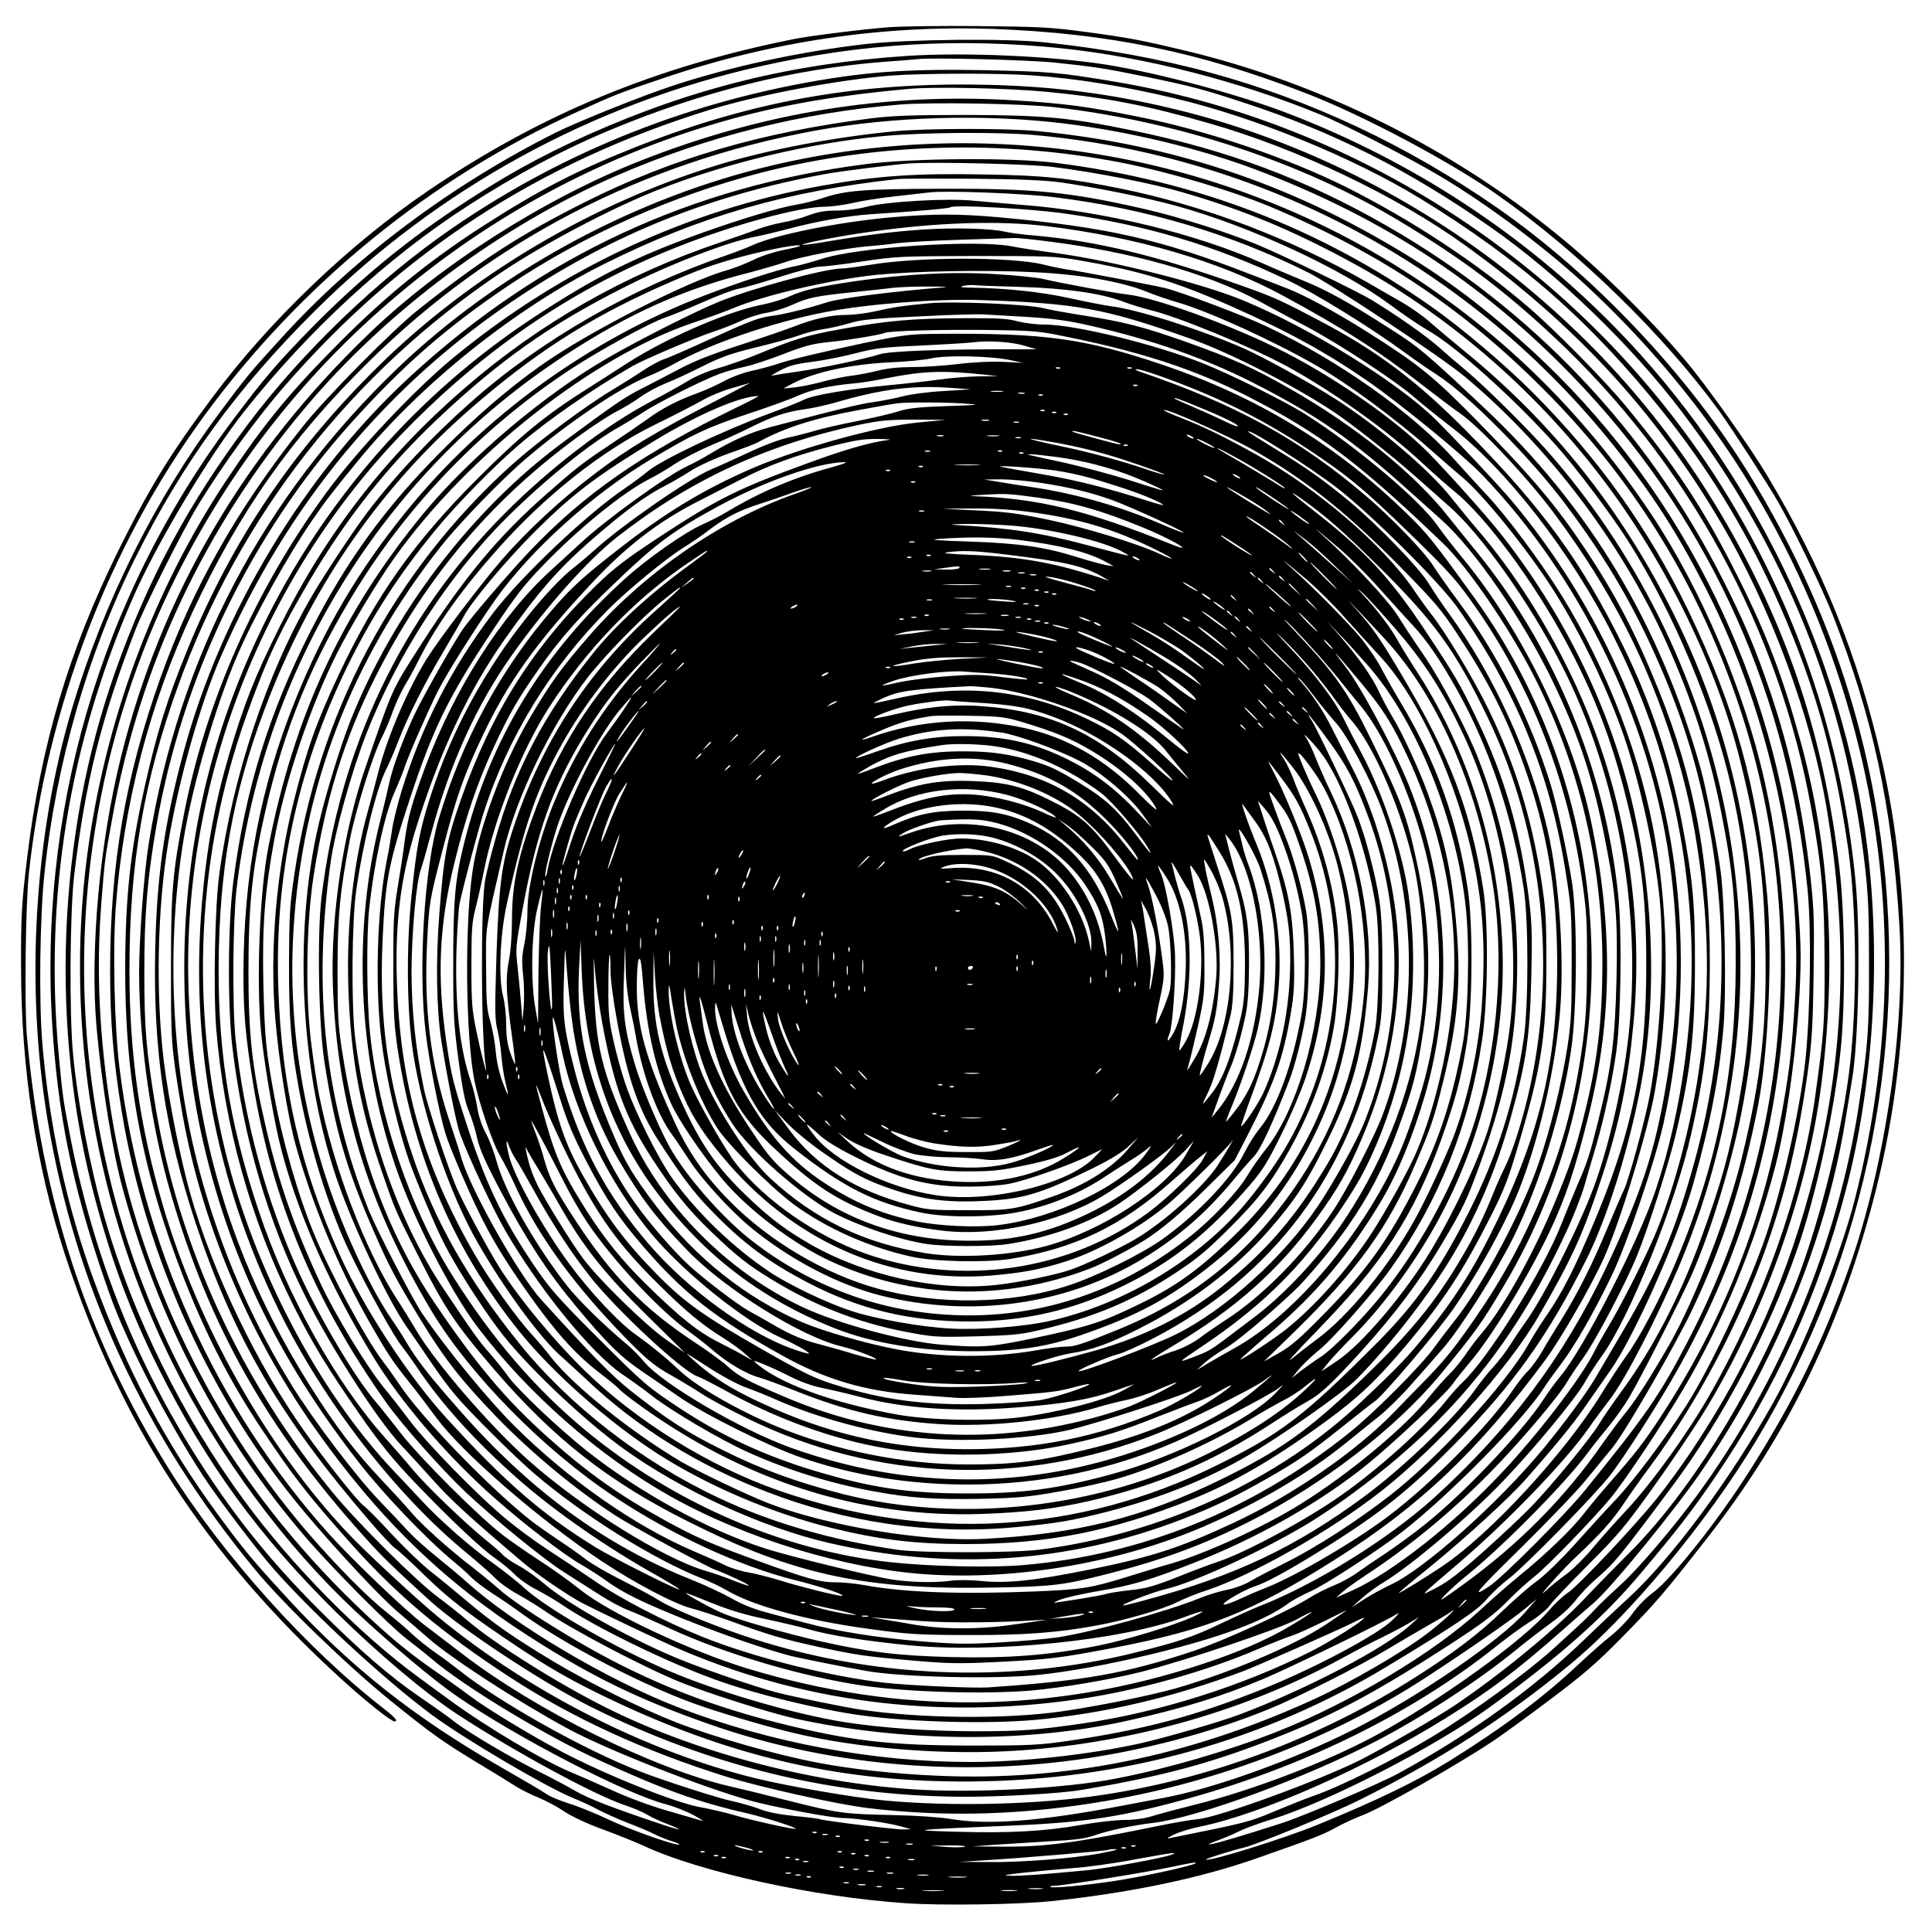 <?xml version="1.0" encoding="UTF-8" standalone="yes"?>
<svg version="1.0" xmlns="http://www.w3.org/2000/svg" width="100mm" height="100mm" viewBox="0 0 1000 1000" preserveAspectRatio="xMidYMid meet">
  <g transform="translate(0,1000) scale(0.1,-0.1)" fill="#000000" stroke="none">
    <path d="M4600 9859 c-123 -9 -403 -44 -485 -60 -722 -144 -1315 -389 -1900
-787 -408 -278 -819 -671 -1114 -1067 -221 -295 -331 -476 -491 -800 -255
-518 -398 -1000 -469 -1580 -29 -239 -33 -307 -32 -580 1 -517 77 -1016 226
-1475 286 -877 733 -1565 1430 -2199 131 -119 259 -221 277 -221 20 0 3 21
-54 65 -401 311 -837 797 -1116 1245 -424 679 -659 1399 -733 2240 -13 154 -7
684 11 845 92 847 415 1691 905 2360 499 683 1173 1233 1933 1576 197 90 218
98 447 175 559 190 1133 275 1710 254 592 -22 1063 -119 1613 -332 294 -113
749 -355 992 -526 424 -298 859 -723 1147 -1117 69 -96 248 -372 307 -474 78
-136 228 -446 283 -586 206 -526 306 -987 344 -1600 33 -520 -72 -1244 -258
-1770 -138 -391 -283 -688 -512 -1050 -165 -262 -404 -563 -507 -640 -34 -24
-80 -72 -103 -105 -23 -33 -74 -86 -113 -117 -39 -31 -114 -97 -167 -147 -178
-168 -393 -329 -668 -500 -171 -106 -371 -203 -683 -331 -176 -72 -565 -193
-578 -180 -4 4 134 47 193 61 70 16 463 178 605 249 414 207 751 423 1081 695
309 253 710 735 967 1160 585 969 808 2109 632 3225 -99 625 -315 1204 -660
1770 -317 520 -812 1044 -1314 1392 -461 320 -959 554 -1478 696 -261 72 -557
126 -863 158 -198 21 -703 16 -925 -9 -331 -38 -687 -114 -990 -213 -163 -53
-496 -187 -615 -246 -534 -268 -1033 -640 -1407 -1050 -174 -190 -188 -207
-330 -397 -334 -448 -599 -977 -764 -1529 -197 -658 -244 -1437 -128 -2132
143 -861 500 -1634 1075 -2330 143 -174 475 -495 697 -675 222 -179 268 -212
471 -335 75 -45 158 -96 184 -113 27 -17 79 -42 115 -57 37 -15 96 -46 132
-71 40 -26 117 -63 200 -93 74 -27 171 -66 214 -86 288 -134 878 -264 1354
-296 182 -13 589 -7 757 11 407 43 771 119 1070 225 288 101 332 118 406 159
35 19 95 47 133 61 96 36 496 264 681 388 49 33 182 130 295 215 167 126 236
185 370 322 167 170 208 217 428 498 431 550 713 1133 886 1830 179 722 188
1501 24 2217 -119 525 -305 986 -589 1460 -95 159 -314 467 -426 600 -188 222
-448 478 -669 656 -549 446 -1220 778 -1911 945 -239 57 -295 68 -533 100
-173 23 -235 26 -545 29 -192 2 -402 -1 -465 -6z m895 -109 c430 -45 923 -171
1344 -345 122 -50 465 -227 620 -320 252 -150 562 -384 777 -587 698 -657
1164 -1456 1389 -2379 183 -754 175 -1548 -25 -2329 -74 -290 -269 -775 -419
-1045 -221 -397 -529 -813 -757 -1021 -54 -49 -154 -143 -223 -210 -265 -255
-593 -491 -961 -692 -101 -55 -492 -222 -610 -260 -209 -67 -327 -102 -360
-107 -24 -4 -14 2 30 18 36 13 88 35 115 49 28 14 104 42 170 62 293 91 842
374 1125 579 362 263 586 461 777 687 194 230 269 327 384 495 320 468 540
950 683 1495 143 544 183 1193 111 1775 -125 992 -598 1967 -1304 2689 -473
483 -1046 859 -1689 1107 -253 98 -666 209 -944 254 -285 45 -728 65 -1028 46
-597 -39 -1112 -166 -1651 -406 -259 -116 -447 -221 -699 -389 -265 -177 -498
-371 -729 -605 -186 -189 -253 -268 -419 -489 -687 -919 -1014 -2044 -927
-3196 35 -461 117 -831 293 -1326 89 -250 300 -660 487 -945 82 -124 272 -374
365 -480 210 -237 575 -573 815 -751 171 -126 587 -371 730 -430 44 -18 105
-46 135 -63 30 -16 96 -45 146 -65 50 -19 113 -45 140 -59 27 -14 68 -30 92
-37 23 -7 40 -15 38 -17 -10 -10 -253 75 -366 129 -68 32 -161 70 -205 83 -44
14 -96 35 -115 48 -19 14 -125 76 -235 139 -453 260 -775 515 -1103 871 -186
202 -229 254 -365 439 -271 370 -469 744 -641 1211 -141 383 -230 795 -267
1227 -18 214 -13 658 11 878 60 571 223 1136 471 1635 243 489 524 876 933
1282 634 630 1431 1067 2306 1263 523 118 1025 147 1555 92z m-35 -74 c201
-21 259 -30 460 -71 243 -50 308 -67 520 -137 462 -151 849 -346 1274 -643
346 -241 733 -615 991 -956 536 -707 846 -1475 947 -2344 18 -156 22 -247 22
-510 1 -335 -5 -425 -51 -725 -108 -718 -410 -1446 -843 -2035 -120 -164 -302
-377 -390 -456 -45 -41 -103 -96 -129 -123 -25 -28 -66 -68 -90 -90 -25 -23
-78 -71 -118 -108 -139 -128 -428 -339 -633 -463 -199 -121 -479 -261 -620
-310 -36 -12 -126 -48 -200 -79 -134 -57 -147 -60 -550 -141 -14 -3 -2 6 26
19 27 13 87 32 133 41 317 64 860 304 1276 563 230 143 358 239 600 452 66 58
141 124 166 145 89 76 436 501 566 695 117 173 219 346 302 510 220 435 366
873 435 1305 14 88 28 174 31 190 35 189 46 748 20 1026 -76 810 -359 1584
-818 2239 -711 1013 -1809 1706 -3027 1909 -283 47 -331 51 -680 58 -336 6
-536 -5 -780 -43 -713 -112 -1372 -372 -1955 -772 -384 -263 -781 -644 -1061
-1017 -306 -407 -518 -802 -687 -1280 -302 -852 -340 -1851 -105 -2730 88
-330 185 -589 328 -876 250 -499 519 -868 921 -1265 222 -218 460 -418 629
-529 291 -190 700 -412 857 -466 46 -15 100 -38 120 -50 19 -12 67 -35 107
-50 101 -40 70 -36 -64 10 -226 76 -346 123 -410 160 -36 21 -121 67 -190 101
-145 72 -368 204 -437 258 -26 21 -103 76 -171 122 -163 111 -319 246 -532
459 -263 263 -457 508 -653 822 -312 501 -521 1040 -637 1644 -34 177 -36 193
-55 395 -78 820 51 1620 385 2380 123 281 390 727 573 959 336 424 744 799
1162 1068 250 161 494 291 738 392 475 198 948 315 1412 351 77 5 156 12 175
14 77 9 574 -4 710 -18z m-119 -66 c235 -17 471 -55 744 -120 415 -99 918
-305 1267 -518 519 -318 885 -640 1258 -1107 228 -286 411 -582 565 -917 204
-445 316 -826 390 -1333 47 -321 49 -846 4 -1180 -49 -363 -168 -822 -296
-1133 -218 -531 -537 -1040 -847 -1347 -72 -72 -171 -173 -221 -226 -154 -163
-439 -397 -677 -557 -90 -61 -374 -224 -486 -281 -216 -108 -733 -297 -842
-307 -36 -3 -128 -19 -205 -35 -450 -92 -594 -110 -833 -107 l-127 1 105 8
c58 4 186 12 285 18 149 8 193 14 252 35 72 24 186 48 293 61 228 27 789 233
1155 424 244 127 535 317 733 480 52 42 129 101 173 133 45 32 99 81 125 115
24 32 71 81 103 108 99 86 119 110 395 480 265 356 498 797 649 1230 98 282
191 711 224 1028 26 250 23 697 -6 942 -75 631 -241 1161 -527 1683 -301 549
-678 997 -1164 1385 -504 402 -1100 699 -1709 852 -327 82 -611 122 -941 134
-693 24 -1259 -72 -1879 -316 -310 -122 -513 -227 -806 -416 -273 -176 -497
-358 -735 -597 -263 -264 -394 -424 -591 -720 -378 -570 -629 -1252 -719
-1947 -114 -886 45 -1822 447 -2626 238 -476 573 -930 942 -1276 183 -171 407
-359 525 -440 310 -214 877 -507 1083 -560 43 -11 107 -37 143 -56 36 -20 56
-34 45 -30 -11 3 -90 27 -175 51 -91 26 -213 71 -295 109 -77 35 -169 75 -205
90 -142 58 -442 236 -629 373 -43 31 -117 85 -164 120 -303 221 -655 577 -904
917 -320 436 -574 951 -721 1460 -75 260 -141 602 -164 850 -20 210 -16 743 6
925 58 485 141 816 317 1270 46 120 244 514 324 645 125 205 307 456 451 620
604 693 1315 1154 2199 1427 254 78 668 156 940 177 157 12 566 13 726 1z m74
-85 c314 -30 524 -71 850 -165 452 -130 962 -373 1316 -628 569 -409 984 -858
1322 -1430 259 -437 470 -1005 551 -1482 113 -666 94 -1269 -59 -1880 -135
-538 -335 -992 -633 -1440 -53 -80 -134 -191 -179 -247 -116 -146 -415 -463
-469 -498 -25 -16 -69 -58 -97 -91 -128 -152 -562 -465 -897 -647 -252 -136
-634 -283 -935 -358 -88 -22 -189 -49 -224 -60 -39 -12 -92 -19 -140 -19 -42
0 -142 -11 -221 -25 -190 -34 -376 -44 -651 -36 -256 7 -234 10 246 30 400 16
583 42 900 127 627 166 1205 448 1650 803 55 44 134 102 176 128 42 26 87 64
100 83 13 19 103 114 199 210 156 156 192 199 336 400 89 124 207 299 263 390
307 499 531 1121 606 1680 83 629 48 1236 -106 1795 -91 332 -175 553 -322
846 -173 346 -317 566 -580 885 -107 131 -370 398 -507 515 -269 231 -606 452
-945 622 -301 150 -719 292 -1070 362 -266 54 -388 70 -650 86 -660 40 -1297
-63 -1930 -313 -495 -195 -1033 -537 -1402 -892 -648 -621 -1079 -1356 -1286
-2191 -112 -448 -162 -1005 -127 -1405 26 -292 83 -646 137 -840 186 -679 502
-1281 941 -1792 141 -165 439 -464 527 -531 44 -34 105 -82 135 -108 162 -138
585 -394 855 -517 333 -153 518 -220 765 -276 106 -25 264 -75 258 -82 -6 -5
-237 46 -321 72 -45 13 -122 31 -172 40 -127 22 -486 166 -715 286 -160 84
-403 232 -475 288 -33 25 -112 82 -175 125 -146 101 -251 187 -417 347 -625
602 -1063 1356 -1269 2185 -151 611 -179 1214 -83 1823 72 458 217 910 423
1320 321 636 751 1157 1313 1589 470 361 1007 626 1581 781 271 73 543 118
897 150 133 12 511 4 710 -15z m45 -80 c641 -74 1279 -285 1787 -591 319 -192
534 -353 791 -593 699 -652 1170 -1514 1338 -2451 54 -300 67 -454 68 -790 1
-321 -3 -369 -50 -705 -70 -488 -268 -1049 -542 -1530 -116 -203 -296 -453
-429 -597 -58 -62 -140 -153 -181 -203 -41 -49 -103 -110 -136 -134 -34 -24
-81 -62 -105 -85 -28 -26 -18 -10 28 41 40 46 100 109 134 140 121 114 180
179 240 268 33 50 97 140 142 200 241 328 458 738 597 1130 103 292 164 549
214 900 22 162 27 236 31 505 4 277 3 338 -16 509 -40 355 -106 659 -210 965
-78 228 -134 360 -246 581 -392 771 -985 1395 -1735 1825 -419 241 -827 394
-1320 495 -324 67 -459 79 -860 80 -284 0 -383 -4 -495 -18 -566 -72 -1027
-207 -1475 -432 -331 -166 -531 -294 -860 -554 -133 -104 -487 -462 -604 -610
-340 -427 -569 -833 -736 -1301 -181 -509 -260 -965 -260 -1511 0 -265 16
-464 60 -732 124 -754 467 -1506 949 -2077 168 -200 393 -440 482 -515 46 -39
117 -100 158 -136 125 -108 458 -324 721 -467 197 -107 690 -301 940 -371 122
-34 424 -91 481 -91 67 0 237 -25 304 -44 l50 -14 -41 -1 c-42 -1 -421 46
-434 54 -4 2 -60 9 -124 15 -78 8 -139 19 -183 36 -36 14 -98 31 -137 40 -75
15 -360 107 -486 156 -295 115 -733 362 -940 528 -25 20 -76 58 -115 85 -38
26 -95 72 -125 100 -30 29 -89 78 -130 111 -95 74 -260 241 -406 410 -526 612
-897 1405 -1019 2179 -62 395 -78 734 -50 1087 17 216 17 220 57 438 141 786
478 1503 997 2119 420 500 1009 939 1610 1201 470 204 964 328 1471 369 163
13 638 5 800 -14z m47 -84 c334 -41 701 -129 988 -237 680 -256 1221 -616
1704 -1134 663 -712 1058 -1597 1157 -2595 20 -203 15 -614 -10 -870 -28 -273
-125 -698 -221 -965 -96 -266 -276 -645 -397 -835 -112 -176 -268 -384 -363
-485 -55 -58 -153 -165 -218 -238 -69 -76 -149 -154 -190 -184 -40 -28 -121
-100 -182 -158 -116 -113 -253 -217 -450 -342 -490 -311 -1044 -520 -1609
-607 -335 -52 -788 -63 -1141 -30 -155 15 -494 73 -661 114 -563 137 -1169
444 -1644 834 -113 93 -380 340 -471 437 -417 443 -771 1070 -953 1685 -123
418 -176 789 -176 1229 0 545 73 974 250 1465 319 886 901 1630 1685 2152 220
146 558 324 795 418 354 140 786 244 1165 280 205 20 607 23 790 6 1186 -108
2262 -685 3001 -1612 198 -248 325 -445 476 -740 327 -639 502 -1445 459
-2119 -16 -255 -27 -358 -62 -555 -102 -587 -308 -1110 -631 -1605 -88 -134
-128 -186 -258 -335 -53 -60 -117 -137 -142 -170 -58 -76 -195 -208 -323 -312
-55 -45 -152 -129 -215 -188 -236 -218 -671 -479 -1050 -628 -248 -98 -559
-189 -825 -241 -264 -53 -753 -79 -1065 -57 -535 36 -1129 195 -1584 423 -248
124 -576 330 -716 450 -41 35 -111 90 -154 122 -110 81 -416 385 -540 536
-482 586 -800 1277 -920 1995 -50 300 -59 415 -59 700 0 302 15 487 63 763
132 765 488 1503 1002 2077 272 303 503 505 829 723 386 258 843 461 1298 578
599 154 1245 172 1861 53 242 -47 581 -147 780 -231 579 -244 1016 -540 1445
-979 417 -427 729 -922 935 -1484 411 -1121 329 -2351 -228 -3415 -142 -273
-209 -370 -525 -760 -104 -129 -433 -459 -502 -503 -93 -61 -70 -32 159 193
142 140 295 299 340 354 44 54 109 133 143 174 68 85 319 519 412 713 156 327
266 670 342 1064 53 278 74 779 45 1090 -52 558 -165 961 -410 1470 -203 419
-464 784 -800 1121 -149 149 -371 337 -526 446 -582 409 -1215 652 -1945 745
-219 28 -737 25 -980 -6 -906 -115 -1685 -477 -2361 -1099 -545 -501 -978
-1218 -1174 -1945 -101 -375 -139 -643 -147 -1037 -10 -514 52 -925 211 -1405
196 -588 438 -1003 893 -1531 62 -73 125 -140 140 -149 15 -10 86 -75 157
-145 99 -95 176 -158 311 -252 290 -202 425 -281 683 -402 615 -287 1175 -412
1829 -407 779 6 1509 207 2150 594 350 211 473 294 518 349 22 27 74 76 116
108 83 64 450 438 524 535 57 74 170 247 275 420 336 557 535 1137 605 1760
51 448 22 949 -81 1409 -105 471 -328 996 -588 1386 -359 538 -800 966 -1337
1295 -972 595 -2156 774 -3269 495 -692 -174 -1365 -544 -1877 -1031 -702
-670 -1138 -1500 -1293 -2464 -25 -155 -50 -491 -50 -670 1 -367 63 -798 166
-1150 198 -681 498 -1212 996 -1765 98 -110 142 -152 344 -336 162 -146 580
-422 829 -547 625 -312 1267 -466 1940 -467 196 0 494 17 600 35 433 72 692
143 1045 285 277 111 500 232 863 467 171 111 228 154 297 223 47 48 110 105
140 128 59 44 309 302 399 411 71 86 272 388 373 560 206 348 372 751 478
1158 71 274 130 766 130 1083 0 145 -23 413 -50 595 -150 1011 -652 1937
-1410 2603 -259 228 -464 372 -760 538 -536 299 -1101 474 -1725 535 -158 16
-577 15 -740 0 -320 -31 -658 -95 -920 -175 -648 -198 -1274 -568 -1754 -1039
-442 -434 -753 -893 -985 -1455 -110 -268 -163 -437 -230 -737 -72 -325 -97
-559 -98 -923 -2 -583 90 -1066 307 -1617 115 -292 239 -531 398 -770 169
-253 241 -345 473 -605 232 -259 471 -459 819 -685 323 -210 693 -379 1111
-510 184 -57 580 -145 739 -164 406 -48 808 -36 1240 39 588 102 1169 327
1645 637 221 144 454 306 518 360 l57 48 -59 -68 c-130 -149 -563 -445 -896
-612 -315 -158 -723 -304 -979 -351 -47 -9 -142 -27 -211 -40 -432 -82 -697
-102 -895 -68 -50 8 -177 17 -285 19 -267 6 -283 8 -550 75 -129 33 -265 66
-302 74 -390 89 -1003 392 -1383 684 -77 59 -167 128 -199 152 -97 73 -370
334 -493 470 -589 657 -971 1504 -1084 2409 -27 216 -36 610 -20 833 41 537
174 1052 397 1529 243 521 512 903 913 1297 637 628 1417 1031 2311 1196 400
73 875 87 1287 37z m-57 -225 c227 -29 508 -84 670 -131 319 -93 564 -194 870
-360 499 -270 947 -655 1298 -1115 332 -435 598 -978 721 -1475 89 -359 120
-587 128 -925 10 -434 -20 -708 -122 -1125 -72 -295 -243 -734 -373 -962 -95
-165 -170 -283 -222 -348 -32 -38 -90 -117 -131 -175 -193 -276 -431 -516
-719 -724 -116 -84 -129 -91 -90 -51 25 26 77 72 115 103 181 145 506 474 620
628 31 42 83 107 114 144 31 37 77 103 103 146 63 107 266 505 322 631 106
239 220 620 270 898 37 209 45 289 56 530 31 705 -110 1380 -416 1995 -269
540 -624 986 -1076 1356 -71 58 -154 128 -187 157 -32 29 -96 74 -142 101 -46
26 -127 73 -179 103 -401 230 -849 400 -1285 488 -269 54 -392 67 -700 72
-360 7 -555 -7 -840 -58 -701 -126 -1360 -435 -1920 -900 -200 -167 -488 -473
-646 -689 -367 -500 -625 -1083 -738 -1670 -58 -299 -66 -392 -66 -790 0 -389
1 -404 51 -708 95 -581 341 -1174 691 -1671 330 -468 667 -796 1110 -1080 327
-210 567 -327 942 -458 589 -206 1251 -269 1891 -182 344 47 701 141 1001 264
145 59 469 223 603 304 61 37 154 91 206 121 52 29 111 64 130 77 51 36 -50
-57 -124 -113 -128 -97 -402 -256 -591 -342 -645 -294 -1281 -423 -1945 -393
-213 9 -444 34 -610 66 -220 41 -546 134 -745 212 -178 70 -444 202 -625 310
-213 128 -314 198 -455 317 -55 46 -139 116 -188 154 -48 38 -139 126 -203
195 -64 70 -127 133 -140 142 -29 19 -192 223 -307 385 -247 347 -475 821
-592 1231 -50 176 -112 486 -136 678 -44 353 -35 798 22 1141 54 323 164 713
271 959 342 788 860 1412 1548 1867 490 324 986 523 1580 633 75 14 361 50
435 55 145 9 625 -3 745 -18z m40 -80 c183 -26 439 -78 600 -122 378 -104 851
-323 1105 -511 68 -51 156 -110 196 -133 144 -81 452 -358 663 -595 104 -116
286 -358 373 -495 237 -374 443 -866 537 -1286 79 -350 111 -719 95 -1084 -11
-228 -22 -329 -60 -540 -48 -265 -89 -411 -195 -702 -108 -297 -245 -561 -402
-777 -47 -64 -104 -146 -126 -183 -46 -75 -233 -303 -346 -422 -41 -43 -151
-147 -245 -231 -128 -114 -190 -162 -250 -193 -91 -47 -100 -57 115 127 254
217 555 530 671 696 27 39 78 108 114 155 76 98 240 415 353 680 226 533 335
1106 319 1679 -17 595 -161 1169 -424 1695 -155 309 -351 600 -578 856 -108
122 -321 332 -420 415 -33 27 -94 79 -135 116 -72 63 -211 161 -353 248 -73
44 -463 233 -592 286 -155 64 -412 145 -585 184 -385 88 -569 106 -1055 104
-393 -1 -490 -9 -603 -47 -37 -13 -102 -29 -143 -36 -82 -13 -289 -75 -479
-143 -352 -126 -560 -230 -881 -442 -602 -397 -1083 -947 -1400 -1600 -242
-501 -371 -1002 -400 -1556 -18 -358 11 -737 82 -1063 137 -627 393 -1163 816
-1705 129 -166 347 -394 488 -511 39 -32 81 -70 95 -85 14 -15 61 -51 105 -80
44 -28 116 -77 159 -109 223 -160 606 -360 884 -462 127 -46 362 -116 512
-152 346 -84 800 -119 1185 -92 587 41 1172 209 1665 479 69 38 159 85 200
104 41 20 102 52 135 71 l60 36 -45 -41 c-135 -122 -538 -333 -886 -464 -100
-38 -386 -120 -514 -149 -262 -58 -608 -96 -877 -96 -503 0 -1037 100 -1513
283 -367 142 -848 427 -1095 649 -33 30 -103 88 -155 130 -52 42 -117 100
-144 129 -27 30 -96 103 -153 162 -123 129 -337 411 -451 594 -190 306 -340
639 -446 994 -174 576 -215 1230 -115 1839 45 275 164 683 274 940 87 204 263
522 393 710 70 101 84 120 231 300 325 400 816 794 1281 1025 490 245 944 376
1515 438 22 3 195 3 385 2 250 -2 377 -8 460 -19z m-30 -77 c473 -59 914 -190
1314 -391 123 -62 688 -437 806 -536 430 -358 811 -859 1044 -1375 137 -305
224 -573 286 -887 59 -297 75 -468 74 -785 -1 -560 -97 -1033 -311 -1540 -74
-176 -183 -383 -253 -480 -32 -44 -92 -136 -134 -204 -190 -307 -576 -724
-821 -888 -86 -58 -225 -143 -225 -138 0 2 75 65 168 140 174 142 402 350 486
445 149 168 245 285 304 370 36 52 96 138 134 192 126 177 350 682 433 973 89
317 134 551 156 813 15 183 7 633 -15 802 -17 130 -76 435 -103 530 -208 745
-574 1356 -1124 1872 -302 284 -336 313 -496 414 -204 131 -321 195 -441 243
-53 22 -144 60 -202 86 -346 155 -829 273 -1255 305 -77 6 -187 16 -244 21
-136 14 -454 -4 -559 -32 -42 -11 -105 -19 -152 -19 -60 0 -95 -6 -146 -25
-36 -14 -96 -30 -132 -36 -37 -7 -94 -22 -127 -34 -33 -13 -122 -44 -198 -70
-495 -167 -938 -420 -1328 -759 -403 -349 -711 -747 -950 -1227 -132 -265
-185 -400 -264 -667 -73 -249 -116 -482 -140 -769 -61 -729 71 -1433 395
-2098 231 -475 610 -965 980 -1267 58 -48 123 -105 145 -128 22 -23 74 -60
115 -82 41 -23 102 -60 135 -83 139 -97 522 -298 714 -375 149 -59 454 -155
581 -184 562 -125 1208 -129 1732 -11 290 65 483 125 695 214 134 56 640 302
688 334 22 15 19 8 -15 -26 -75 -76 -410 -254 -678 -361 -345 -138 -614 -210
-1012 -268 -136 -20 -195 -23 -475 -23 -442 0 -643 23 -1027 120 -389 98 -727
238 -1068 443 -179 107 -313 197 -372 251 -28 25 -87 73 -129 106 -121 92
-269 225 -324 291 -27 32 -95 106 -150 164 -136 144 -242 282 -372 490 -380
604 -583 1241 -623 1958 -63 1093 357 2209 1124 2991 418 426 872 732 1395
940 284 114 639 211 770 211 33 0 97 9 143 19 46 11 146 27 223 35 77 9 156
18 175 20 86 11 494 -5 650 -25z m50 -84 c424 -60 778 -166 1150 -343 148 -70
439 -250 610 -376 52 -38 128 -91 168 -116 163 -105 481 -425 665 -670 201
-269 334 -491 462 -775 142 -314 231 -604 289 -935 97 -559 69 -1135 -81
-1684 -98 -358 -188 -573 -373 -886 -56 -96 -121 -206 -144 -245 -44 -75 -159
-231 -265 -360 -235 -285 -619 -627 -792 -707 -42 -20 -105 -54 -140 -77 l-64
-42 50 45 c28 25 79 64 115 85 140 84 446 343 621 526 159 166 376 428 421
509 22 39 62 100 88 136 143 195 384 792 464 1153 74 327 96 535 96 897 0 512
-83 950 -266 1401 -117 290 -220 488 -377 724 -151 227 -274 373 -561 666
-229 233 -300 291 -574 464 -164 103 -324 190 -412 223 -30 12 -118 46 -195
75 -460 179 -735 241 -1290 292 -212 19 -342 19 -564 0 -268 -24 -592 -89
-711 -142 -30 -14 -98 -40 -150 -58 -480 -165 -951 -436 -1310 -754 -206 -182
-396 -384 -541 -576 -66 -87 -217 -314 -284 -429 -232 -396 -412 -936 -480
-1441 -23 -168 -31 -606 -16 -798 41 -501 178 -992 401 -1437 98 -195 176
-323 339 -557 111 -159 171 -233 283 -351 191 -199 350 -349 423 -399 33 -23
78 -60 100 -83 22 -23 72 -58 110 -77 39 -20 102 -57 140 -83 169 -114 536
-293 788 -384 204 -74 532 -154 757 -185 256 -35 655 -45 900 -23 361 34 715
117 1075 252 76 29 487 211 566 250 32 17 59 28 59 26 0 -14 -172 -122 -279
-176 -358 -179 -780 -312 -1173 -370 -244 -35 -319 -41 -564 -41 -244 1 -474
17 -665 46 -276 43 -702 169 -959 285 -276 123 -600 312 -708 412 -34 32 -110
91 -167 132 -106 75 -267 216 -359 315 -28 30 -98 105 -155 165 -384 408 -717
1042 -865 1648 -185 756 -147 1535 109 2253 103 289 175 442 329 703 190 322
402 589 659 832 321 303 580 487 962 680 238 121 540 238 685 265 41 8 116 26
165 39 143 39 311 69 430 77 233 15 409 30 414 36 14 15 414 -7 591 -32z m-97
-65 c470 -57 899 -182 1227 -360 316 -171 499 -288 725 -465 72 -56 157 -120
190 -143 101 -68 359 -342 495 -527 286 -385 474 -751 614 -1195 61 -194 101
-375 132 -599 55 -402 52 -739 -11 -1136 -45 -279 -129 -586 -222 -804 -49
-116 -182 -376 -244 -477 -21 -35 -53 -92 -70 -126 -66 -131 -292 -426 -476
-621 -253 -269 -566 -515 -773 -609 l-85 -38 35 31 c19 17 71 54 115 83 230
151 442 326 647 533 146 148 356 395 398 468 16 28 56 87 89 133 62 87 214
376 274 522 58 143 165 477 201 630 77 323 99 522 99 880 1 309 -11 439 -68
735 -62 324 -162 624 -305 914 -213 432 -417 712 -802 1102 -262 266 -467 421
-770 580 -197 104 -234 121 -403 181 -442 156 -745 229 -1060 258 -66 5 -138
15 -160 20 -74 18 -269 23 -440 11 -157 -11 -296 -29 -519 -67 -49 -8 -90 -13
-92 -11 -7 7 203 47 356 68 343 48 658 58 903 29z m17 -80 c426 -54 817 -164
1080 -305 63 -34 179 -97 258 -138 170 -91 459 -281 557 -367 39 -34 120 -99
180 -145 284 -214 626 -652 842 -1080 242 -478 373 -967 404 -1505 25 -446
-42 -955 -182 -1372 -86 -259 -375 -824 -492 -961 -24 -29 -64 -83 -89 -122
-106 -163 -403 -477 -608 -642 -58 -47 -150 -114 -205 -151 -55 -36 -122 -82
-150 -102 -27 -20 -81 -50 -120 -66 -38 -15 -95 -44 -125 -63 -114 -72 -455
-228 -610 -279 -348 -115 -559 -152 -1055 -186 -76 -5 -410 10 -535 24 -289
33 -681 132 -945 238 -194 78 -427 199 -557 289 -70 48 -178 120 -240 160 -62
40 -160 112 -218 160 -145 120 -407 388 -498 508 -41 55 -103 134 -137 175
-89 110 -249 373 -325 535 -137 294 -217 522 -285 815 -70 300 -89 475 -89
800 0 346 19 532 86 825 97 432 244 789 481 1169 278 446 661 837 1107 1129
147 96 409 239 480 262 30 10 119 46 196 80 78 35 161 66 185 70 24 4 120 31
213 61 92 30 187 54 210 54 23 0 122 12 221 27 173 26 196 27 585 28 380 0
413 -1 540 -23 311 -54 496 -110 780 -236 291 -128 501 -244 710 -389 176
-123 495 -384 590 -483 510 -531 865 -1262 970 -1989 56 -397 52 -772 -16
-1168 -59 -352 -129 -563 -314 -955 -218 -458 -497 -830 -888 -1185 -238 -215
-616 -449 -907 -562 -33 -13 -121 -53 -195 -88 -143 -69 -220 -95 -445 -151
-659 -164 -1380 -132 -2035 91 -160 54 -369 141 -428 179 -29 19 -115 65 -190
103 -76 38 -160 87 -187 108 -28 22 -93 68 -145 102 -52 35 -113 78 -135 95
-209 162 -571 535 -685 706 -24 36 -63 91 -87 122 -90 118 -270 452 -356 658
-84 203 -163 477 -207 715 -44 237 -50 304 -57 590 -6 296 7 466 57 741 56
302 184 683 324 962 69 138 209 370 297 494 380 533 1029 1044 1548 1218 67
22 161 56 209 76 161 67 505 147 735 171 202 20 563 27 822 14 237 -11 453
-49 580 -101 39 -16 111 -41 160 -55 162 -47 492 -197 720 -328 161 -92 409
-275 585 -431 63 -56 138 -120 166 -144 108 -88 346 -383 478 -592 140 -221
280 -513 363 -755 81 -237 158 -586 183 -834 27 -275 5 -714 -51 -1021 -23
-125 -111 -445 -134 -490 -8 -15 -48 -108 -89 -206 -78 -186 -150 -329 -240
-474 -30 -47 -72 -116 -94 -155 -22 -38 -55 -83 -72 -100 -18 -16 -55 -64 -83
-105 -117 -174 -408 -470 -632 -641 -170 -130 -483 -314 -637 -375 -51 -20
-113 -47 -138 -59 -25 -12 -58 -25 -75 -29 -53 -12 83 72 155 95 69 23 224
111 430 243 238 153 384 273 596 488 309 313 487 564 687 963 104 208 214 557
276 875 92 472 72 1040 -54 1539 -120 474 -350 936 -667 1338 -75 95 -283 327
-378 423 -180 179 -502 401 -785 540 -260 127 -626 259 -765 275 -71 8 -357
61 -435 80 -33 8 -145 20 -250 26 -224 14 -465 1 -726 -36 -200 -30 -265 -45
-343 -79 -32 -15 -93 -33 -136 -42 -177 -33 -494 -170 -699 -301 -49 -32 -143
-92 -208 -133 -220 -139 -346 -242 -569 -465 -332 -331 -529 -610 -722 -1020
-117 -250 -161 -375 -232 -654 -90 -361 -125 -770 -95 -1124 19 -225 64 -505
106 -656 89 -317 226 -643 387 -925 89 -155 112 -190 200 -300 37 -46 101
-130 142 -186 133 -180 530 -525 855 -741 170 -113 377 -222 465 -244 35 -9
128 -39 205 -67 198 -72 268 -92 450 -132 197 -43 248 -50 500 -72 175 -15
229 -16 435 -6 270 14 310 19 595 73 483 93 716 185 1144 456 438 276 740 562
1088 1032 78 104 241 387 305 530 83 183 228 660 264 865 73 423 74 872 3
1291 -72 427 -248 888 -484 1270 -111 179 -284 411 -391 525 -39 41 -116 126
-172 188 -209 234 -594 506 -967 683 -120 57 -450 181 -529 199 -79 18 -452
89 -501 95 -27 4 -84 15 -125 26 -164 40 -646 40 -892 -1 -68 -11 -136 -20
-153 -20 -89 -1 -459 -101 -634 -172 -117 -47 -414 -197 -576 -291 -326 -188
-713 -515 -951 -802 -421 -509 -672 -1049 -805 -1730 -45 -229 -63 -688 -38
-955 13 -141 61 -428 95 -570 84 -345 248 -722 484 -1110 143 -236 387 -520
630 -734 156 -138 360 -294 446 -343 40 -23 96 -59 125 -80 91 -67 195 -118
431 -212 198 -78 383 -142 523 -180 41 -11 290 -61 400 -80 181 -32 661 -43
881 -21 162 16 372 54 603 110 346 84 571 168 694 257 26 20 79 48 118 65 69
29 357 216 479 311 250 196 626 578 734 747 16 25 55 79 86 120 70 92 171 268
261 455 80 166 222 583 268 785 98 437 117 913 56 1355 -95 678 -392 1341
-842 1875 -59 71 -289 316 -393 419 -190 189 -648 473 -995 616 -211 88 -689
208 -970 245 -82 11 -185 26 -228 35 -187 36 -807 -5 -987 -66 -47 -15 -112
-33 -145 -39 -80 -16 -275 -79 -460 -150 -595 -228 -1143 -625 -1542 -1117
-247 -304 -425 -606 -573 -973 -183 -453 -269 -906 -270 -1420 0 -201 11 -329
50 -568 98 -601 316 -1125 688 -1650 79 -112 290 -350 413 -466 145 -136 398
-343 506 -412 54 -34 138 -88 187 -119 49 -32 117 -68 150 -80 34 -13 129 -55
213 -94 284 -131 683 -249 1001 -296 233 -34 640 -45 872 -25 162 15 401 55
565 96 223 56 707 219 803 270 45 25 82 43 82 40 0 -3 -50 -35 -110 -71 -116
-70 -273 -138 -456 -198 -782 -257 -1562 -264 -2356 -23 -298 91 -720 290
-866 409 -44 35 -133 100 -198 142 -66 43 -153 103 -194 134 -120 89 -434 402
-534 531 -49 63 -110 140 -136 170 -102 119 -285 427 -392 662 -170 372 -286
798 -329 1213 -17 166 -14 602 5 770 134 1142 756 2152 1705 2769 332 216 605
338 953 426 64 17 147 41 185 54 75 27 306 71 423 81 41 3 109 10 150 16 41 5
190 14 330 18 140 4 266 9 280 9 14 1 95 -7 180 -18z m-1291 -24 c-2 -2 -42
-12 -89 -21 -47 -10 -115 -32 -152 -51 -37 -18 -98 -42 -136 -53 -203 -56
-730 -326 -967 -496 -172 -123 -328 -257 -510 -440 -291 -291 -494 -571 -679
-935 -214 -421 -337 -819 -398 -1290 -29 -222 -31 -653 -4 -870 56 -460 184
-896 377 -1281 132 -264 371 -636 493 -767 40 -42 117 -127 172 -188 87 -98
195 -196 463 -423 76 -64 230 -169 306 -209 75 -39 379 -184 470 -224 651
-287 1362 -380 2097 -273 308 45 663 144 938 263 63 27 139 57 168 66 29 10
104 44 167 75 63 32 115 57 115 56 0 -1 -49 -34 -108 -74 -166 -110 -500 -251
-777 -330 -139 -39 -413 -94 -597 -120 -286 -40 -726 -36 -1033 10 -88 13
-336 64 -435 89 -113 29 -411 132 -534 185 -252 107 -555 279 -666 375 -36 31
-94 73 -130 93 -36 19 -74 45 -85 57 -11 13 -54 50 -95 83 -106 86 -307 280
-371 357 -29 36 -94 110 -144 166 -257 287 -510 740 -655 1174 -160 476 -219
866 -207 1365 11 474 90 866 264 1305 231 584 577 1081 1030 1477 329 288 611
470 986 638 199 88 272 115 424 156 150 40 319 71 302 55z m1141 -211 c238 -7
418 -33 530 -75 42 -16 105 -35 140 -44 142 -33 524 -190 713 -293 233 -127
516 -329 697 -498 58 -54 133 -120 168 -148 160 -130 407 -462 574 -772 149
-276 241 -516 318 -828 75 -302 100 -502 101 -827 3 -576 -81 -945 -345 -1528
-60 -132 -115 -231 -182 -327 -23 -33 -59 -91 -81 -130 -117 -207 -473 -596
-723 -789 -169 -131 -382 -268 -533 -343 -72 -36 -157 -80 -187 -98 -32 -19
-83 -37 -120 -44 -36 -7 -98 -26 -138 -42 -168 -69 -555 -176 -738 -204 -55
-8 -188 -20 -297 -26 -170 -10 -228 -9 -405 5 -239 20 -439 52 -602 96 -63 16
-158 42 -210 56 -60 16 -123 42 -170 69 -42 24 -137 69 -212 99 -449 178 -836
462 -1203 881 -160 182 -215 253 -270 345 -21 36 -58 93 -81 126 -24 34 -68
108 -98 165 -303 576 -445 1216 -407 1844 44 734 301 1404 764 1988 94 119
316 348 437 451 224 191 484 366 632 427 39 16 100 45 134 64 189 106 507 215
783 269 214 42 570 70 800 63 505 -16 651 -43 1101 -203 207 -75 527 -239 735
-377 97 -65 301 -226 421 -333 61 -54 139 -123 172 -152 164 -142 417 -497
580 -815 305 -592 432 -1339 342 -2002 -32 -238 -102 -527 -173 -716 -79 -210
-256 -560 -350 -691 -29 -40 -67 -98 -86 -128 -19 -30 -56 -77 -81 -105 -26
-27 -71 -84 -100 -125 -97 -137 -369 -399 -570 -547 -354 -261 -666 -409
-1125 -533 -60 -17 -114 -30 -120 -30 -26 0 153 70 215 84 142 32 488 190 730
334 47 28 137 87 200 132 530 380 872 792 1146 1382 37 79 79 186 94 238 15
52 43 149 63 215 40 138 81 327 103 482 24 174 30 615 10 808 -68 656 -334
1296 -746 1795 -38 47 -100 123 -137 170 -175 221 -480 467 -820 660 -184 105
-294 155 -533 240 -217 77 -321 104 -525 136 -88 14 -185 31 -215 39 -83 21
-474 37 -595 25 -143 -14 -180 -20 -273 -41 -45 -10 -113 -19 -150 -19 -81 0
-171 -20 -272 -60 -41 -16 -167 -59 -280 -96 -143 -46 -237 -83 -310 -122 -58
-31 -146 -76 -196 -102 -87 -43 -144 -82 -415 -283 -471 -349 -874 -879 -1097
-1442 -50 -128 -123 -364 -161 -525 -138 -582 -94 -1336 110 -1893 95 -257
258 -595 349 -722 31 -44 85 -123 120 -175 35 -52 91 -129 126 -170 69 -83
313 -326 414 -411 251 -214 610 -438 861 -538 41 -16 103 -46 137 -66 134 -78
411 -153 722 -195 216 -30 258 -32 520 -33 288 -1 464 12 664 49 145 26 350
86 416 120 36 18 106 47 157 63 232 76 640 307 901 512 297 233 654 629 815
905 174 300 230 423 331 730 89 273 132 482 161 789 57 608 -54 1236 -318
1790 -132 278 -304 547 -482 755 -45 52 -109 131 -144 175 -110 140 -377 368
-599 510 -128 82 -371 216 -475 262 -219 96 -551 202 -687 218 -30 4 -125 22
-210 41 -150 33 -327 52 -510 55 -56 1 -67 3 -45 9 17 4 44 6 60 4 17 -2 122
-6 235 -9z m-390 -2 c-266 -21 -544 -56 -610 -78 -96 -31 -221 -62 -285 -70
-69 -9 -113 -26 -330 -125 -104 -48 -208 -93 -230 -100 -22 -7 -71 -34 -110
-60 -38 -26 -109 -70 -157 -99 -138 -82 -385 -267 -520 -388 -612 -552 -1002
-1287 -1125 -2123 -23 -153 -26 -208 -27 -445 -1 -291 10 -437 50 -655 47
-260 132 -550 228 -772 62 -146 248 -491 300 -558 23 -30 62 -84 86 -120 126
-188 301 -381 520 -574 191 -169 467 -360 722 -502 65 -37 117 -69 114 -71 -6
-6 -347 165 -431 217 -276 169 -473 340 -774 670 -196 214 -430 572 -552 844
-204 453 -300 865 -318 1371 -22 585 96 1138 354 1670 130 266 271 484 466
720 106 129 303 329 429 436 152 130 374 283 582 403 60 35 331 150 423 180
39 13 101 37 138 54 37 18 98 37 135 43 37 6 96 25 132 41 84 38 120 45 308
65 87 9 182 19 212 23 30 4 114 7 185 7 72 0 110 -2 85 -4z m420 -153 c143 -9
218 -19 330 -45 325 -74 590 -167 840 -293 332 -169 516 -295 807 -557 55 -49
132 -118 171 -153 173 -153 427 -522 582 -845 132 -276 203 -488 265 -799 59
-296 69 -422 62 -737 -8 -316 -25 -451 -93 -726 -45 -180 -57 -219 -110 -340
-23 -55 -61 -147 -84 -205 -93 -237 -378 -692 -510 -815 -18 -16 -58 -61 -89
-100 -112 -139 -348 -351 -541 -486 -185 -130 -501 -299 -640 -344 -30 -10
-122 -44 -204 -77 -122 -48 -164 -60 -240 -68 -50 -5 -107 -14 -126 -19 -19
-6 -80 -17 -135 -26 -55 -8 -113 -18 -130 -20 -17 -3 -6 4 25 16 30 11 119 31
197 44 171 29 264 56 483 142 335 130 667 318 910 516 134 109 400 359 437
411 20 28 60 78 88 111 112 130 293 426 411 670 85 177 137 332 209 622 121
492 124 972 10 1513 -96 453 -354 984 -660 1356 -53 64 -113 142 -134 173 -92
132 -415 405 -681 575 -107 68 -387 207 -535 266 -245 98 -661 200 -818 200
-44 0 -106 8 -141 17 -49 14 -102 17 -276 16 -267 -1 -403 -13 -640 -57 -182
-33 -238 -51 -444 -136 -55 -22 -141 -52 -190 -66 -53 -15 -116 -42 -151 -63
-33 -21 -118 -68 -190 -106 -238 -125 -526 -345 -760 -580 -534 -535 -856
-1211 -951 -1990 -23 -193 -15 -658 15 -850 54 -348 114 -555 255 -877 80
-184 114 -247 238 -451 130 -213 214 -320 398 -511 183 -188 408 -375 615
-510 80 -52 458 -258 515 -280 74 -28 181 -79 176 -83 -2 -2 -37 9 -77 25 -41
17 -108 40 -149 52 -222 66 -641 328 -914 571 -200 178 -483 506 -582 674 -26
44 -71 117 -100 161 -165 256 -328 681 -403 1059 -11 55 -30 181 -42 280 -29
247 -23 610 14 850 62 399 157 706 317 1025 264 525 613 936 1080 1270 63 45
142 96 175 112 33 17 88 50 121 74 34 24 90 54 125 68 35 13 119 52 187 86
102 51 150 69 281 101 87 21 189 49 227 63 38 14 94 28 124 32 30 4 89 17 130
29 76 23 111 26 510 44 80 3 163 5 185 4 22 -1 123 -7 225 -13z m150 -91 c430
-84 716 -176 1005 -324 367 -188 569 -340 1005 -758 130 -125 348 -445 475
-697 230 -457 349 -962 349 -1475 -1 -309 -26 -517 -99 -805 -41 -162 -64
-231 -139 -414 -113 -275 -272 -562 -386 -696 -26 -30 -65 -82 -87 -115 -23
-33 -60 -78 -83 -100 -23 -22 -69 -74 -102 -115 -122 -155 -415 -399 -668
-556 -189 -118 -498 -259 -675 -309 -44 -12 -145 -43 -225 -68 -181 -56 -229
-64 -465 -74 -389 -16 -684 -6 -889 32 -43 8 -110 15 -149 15 -83 0 -143 16
-407 112 -243 88 -319 121 -484 212 -233 128 -399 246 -603 429 -213 190 -375
383 -586 697 -243 362 -398 786 -478 1310 -19 125 -22 184 -22 420 1 277 12
390 63 660 28 147 117 435 165 530 18 36 45 99 59 140 15 41 42 99 60 130 19
30 52 91 74 135 91 181 224 367 414 580 244 273 535 503 808 637 91 44 199
100 240 123 41 24 111 53 155 65 43 12 86 25 95 28 8 3 -68 -38 -170 -90 -315
-163 -461 -250 -630 -379 -176 -133 -351 -295 -483 -447 -112 -130 -324 -410
-389 -513 -99 -161 -201 -398 -248 -578 -16 -64 -41 -156 -55 -206 -76 -269
-112 -592 -102 -915 12 -360 59 -622 172 -950 68 -197 70 -202 172 -405 154
-307 202 -379 408 -620 310 -361 595 -585 1012 -793 548 -275 915 -353 1588
-339 302 6 346 12 580 71 283 72 495 150 735 272 377 190 755 482 984 758 186
226 215 266 336 471 307 519 465 1139 447 1755 -18 644 -232 1280 -605 1795
-214 296 -246 337 -359 445 -359 349 -768 597 -1253 761 -404 137 -611 166
-1165 161 -148 -1 -176 -5 -380 -47 -235 -50 -389 -87 -458 -111 -23 -8 -79
-23 -124 -33 -46 -10 -110 -34 -146 -54 -35 -19 -96 -47 -135 -61 -100 -36
-186 -80 -262 -136 -36 -26 -121 -84 -190 -130 -145 -96 -175 -120 -330 -256
-252 -221 -427 -432 -650 -779 -155 -242 -142 -214 -286 -630 -118 -339 -184
-781 -171 -1140 23 -612 177 -1121 509 -1678 199 -332 579 -719 948 -964 297
-198 653 -362 936 -432 134 -33 274 -80 239 -81 -24 0 -228 51 -315 79 -52 16
-126 35 -165 42 -38 6 -92 23 -119 36 -27 14 -104 48 -172 77 -298 128 -636
364 -914 638 -138 136 -365 412 -487 593 -52 78 -232 427 -274 530 -228 574
-291 1140 -198 1800 23 163 107 466 184 664 161 412 429 825 730 1124 196 194
433 386 580 467 33 19 86 51 118 72 70 48 308 168 399 202 37 14 96 30 130 37
35 7 124 36 199 65 111 43 155 55 235 63 109 11 271 38 294 48 25 11 289 18
540 15 188 -2 255 -6 340 -23z m-152 -60 l57 -17 -110 0 c-383 1 -651 -9 -703
-26 -74 -24 -318 -75 -434 -91 -53 -7 -107 -16 -120 -19 -13 -4 4 8 37 25 48
26 82 35 167 46 58 7 159 27 225 44 103 27 144 32 333 40 118 6 242 13 275 17
85 11 207 2 273 -19z m-78 -73 l65 -14 -100 5 c-62 3 -152 -1 -235 -11 -74 -9
-182 -16 -238 -16 -69 0 -129 -6 -180 -19 -43 -11 -104 -22 -137 -26 -33 -4
-98 -17 -145 -30 -47 -13 -112 -26 -145 -30 l-60 -6 46 25 c112 60 302 101
514 111 77 3 169 12 205 20 79 18 313 12 410 -9z m257 -42 c-3 -3 -12 -4 -19
-1 -8 3 -5 6 6 6 11 1 17 -2 13 -5z m370 0 c-3 -3 -12 -4 -19 -1 -8 3 -5 6 6
6 11 1 17 -2 13 -5z m126 -33 c301 -105 539 -222 784 -384 209 -138 293 -208
538 -446 209 -204 238 -237 348 -396 279 -407 460 -875 534 -1380 25 -170 28
-216 27 -440 0 -197 -5 -285 -22 -415 -39 -285 -100 -520 -199 -760 -107 -259
-213 -454 -366 -675 -100 -145 -158 -216 -262 -321 -38 -39 -104 -106 -145
-149 -195 -204 -533 -437 -839 -579 -277 -129 -424 -176 -746 -241 -282 -57
-427 -72 -557 -58 -52 5 -119 6 -149 2 -84 -12 -205 -10 -309 5 -104 16 -538
121 -665 163 -294 95 -646 289 -916 502 -149 118 -366 324 -412 391 -17 25
-59 77 -92 115 -59 67 -80 97 -240 335 -232 347 -399 822 -457 1300 -20 164
-17 597 5 755 34 244 104 531 156 633 16 31 45 100 65 152 49 125 135 297 234
462 43 73 89 152 101 175 36 73 219 291 366 438 196 196 321 291 625 475 224
136 443 230 535 230 6 0 -44 -26 -110 -58 -489 -238 -793 -449 -1076 -748
-104 -109 -311 -352 -345 -403 -60 -90 -210 -356 -252 -446 -60 -131 -111
-270 -128 -350 -8 -38 -28 -122 -44 -185 -147 -572 -119 -1224 78 -1800 92
-268 283 -642 421 -825 261 -347 633 -673 1003 -881 391 -219 907 -376 1328
-403 470 -31 1004 63 1436 250 282 122 537 273 734 433 52 43 129 104 170 137
41 33 116 107 165 163 50 56 124 141 165 188 89 102 272 390 363 573 136 275
251 646 299 970 31 203 33 684 5 865 -23 148 -81 414 -111 510 -109 349 -273
674 -487 960 -47 63 -102 142 -123 175 -43 68 -208 240 -341 354 -342 294
-677 478 -1180 649 -17 6 -22 11 -12 11 9 1 54 -12 100 -28z m-888 0 l70 -8
-102 -1 c-56 -1 -149 -9 -205 -17 -57 -8 -173 -21 -258 -29 -209 -20 -391 -51
-437 -74 -21 -11 -108 -46 -193 -77 -235 -88 -543 -234 -615 -293 -33 -27 -87
-67 -120 -89 -197 -133 -541 -459 -685 -649 -213 -281 -364 -575 -469 -910
-22 -71 -46 -166 -52 -210 -6 -43 -17 -110 -25 -147 -55 -267 -66 -700 -23
-992 27 -186 84 -423 137 -575 36 -101 133 -333 178 -421 55 -111 191 -326
284 -449 131 -176 432 -463 645 -617 298 -215 714 -407 1060 -488 625 -146
1243 -106 1833 121 163 63 270 114 442 212 159 91 213 128 384 264 82 66 159
126 171 134 44 29 332 369 413 487 105 154 205 328 289 504 120 252 225 665
256 1008 26 282 -1 694 -63 960 -90 388 -276 796 -507 1115 -38 52 -86 124
-108 160 -48 79 -260 299 -405 420 -138 115 -230 180 -395 280 -74 45 -135 84
-135 86 0 20 314 -179 460 -291 176 -136 526 -483 621 -616 302 -426 480 -857
561 -1362 31 -194 33 -214 33 -487 0 -248 -3 -304 -23 -435 -29 -183 -86 -416
-147 -593 -87 -254 -293 -640 -439 -822 -29 -36 -73 -94 -99 -130 -64 -92
-321 -350 -452 -453 -497 -396 -1069 -626 -1681 -678 -162 -14 -483 -7 -684
15 -553 59 -1124 306 -1580 683 -260 215 -486 478 -691 805 -217 346 -381 831
-424 1253 -17 166 -19 506 -4 643 27 246 81 491 133 606 18 40 41 97 51 127
21 63 119 287 171 391 47 94 199 334 302 480 182 254 499 540 800 720 217 130
293 166 495 233 109 36 229 79 265 96 69 31 165 53 287 64 39 3 113 15 166 26
198 39 293 43 514 20z m792 -57 c-3 -3 -12 -4 -19 -1 -8 3 -5 6 6 6 11 1 17
-2 13 -5z m-947 -13 l85 -6 -139 -9 c-78 -4 -171 -16 -212 -27 -40 -10 -108
-24 -151 -30 -70 -9 -167 -33 -533 -129 -106 -28 -197 -68 -313 -138 -34 -21
-87 -50 -118 -64 -107 -49 -427 -280 -558 -403 -48 -44 -113 -104 -145 -133
-259 -233 -505 -618 -658 -1030 -69 -188 -86 -250 -103 -372 -7 -58 -24 -168
-37 -245 -20 -123 -23 -174 -22 -415 0 -233 4 -298 23 -425 84 -555 294 -1042
632 -1460 171 -212 459 -466 712 -629 260 -167 591 -308 902 -385 250 -61 431
-83 695 -83 421 0 755 66 1168 231 219 88 429 210 697 406 166 121 261 211
409 387 196 232 300 391 445 678 65 129 89 190 139 360 121 407 146 569 146
945 0 233 -3 278 -27 435 -50 318 -135 593 -269 871 -79 164 -229 413 -303
504 -17 22 -57 77 -88 123 -153 226 -499 524 -816 700 -166 92 -265 141 -383
187 -54 21 -96 40 -94 42 11 12 322 -127 461 -205 266 -150 480 -320 756 -599
183 -186 216 -224 301 -353 161 -244 255 -430 345 -680 121 -338 172 -643 173
-1025 0 -526 -96 -914 -355 -1423 -91 -180 -180 -318 -311 -482 -108 -134
-140 -169 -340 -358 -429 -410 -1040 -692 -1674 -773 -132 -17 -610 -18 -730
-1 -338 48 -657 140 -932 270 -399 188 -775 480 -1033 802 -263 327 -436 632
-550 970 -128 378 -173 702 -155 1110 14 315 31 400 143 740 121 365 198 522
423 861 124 187 166 241 268 346 181 188 413 376 546 443 36 18 97 54 135 80
39 25 122 68 185 95 63 26 156 68 205 93 116 58 183 80 275 93 41 5 111 21
155 33 253 74 413 94 625 77z m248 -18 c-16 -2 -40 -2 -55 0 -16 2 -3 4 27 4
30 0 43 -2 28 -4z m115 -10 c-7 -2 -21 -2 -30 0 -10 3 -4 5 12 5 17 0 24 -2
18 -5z m94 -9 c-3 -3 -12 -4 -19 -1 -8 3 -5 6 6 6 11 1 17 -2 13 -5z m803 -59
c128 -52 214 -94 207 -101 -3 -3 -27 6 -54 19 -26 13 -97 46 -158 72 -60 26
-112 49 -114 51 -12 11 20 0 119 -41z m-1205 16 c84 -6 78 -7 -95 -13 -146 -5
-199 -11 -250 -27 -36 -12 -133 -34 -215 -51 -83 -16 -179 -38 -215 -49 -36
-11 -99 -27 -140 -36 -44 -9 -129 -41 -205 -77 -71 -33 -159 -73 -195 -88
-111 -46 -463 -290 -600 -415 -30 -27 -82 -71 -115 -97 -103 -81 -271 -280
-394 -468 -153 -233 -261 -459 -344 -715 -55 -173 -71 -254 -98 -521 -27 -264
-23 -599 10 -809 50 -319 187 -722 333 -976 134 -235 326 -497 432 -589 28
-25 87 -79 131 -120 259 -246 577 -444 932 -581 413 -160 847 -223 1275 -185
223 20 309 35 503 85 265 69 505 165 712 286 182 107 496 327 563 395 161 162
353 406 479 609 136 220 242 465 320 745 81 289 99 413 107 731 5 201 3 276
-10 385 -44 358 -127 648 -272 948 -87 182 -109 220 -271 464 -179 269 -308
408 -576 617 -113 88 -143 118 -54 55 120 -86 202 -158 381 -334 299 -294 408
-444 576 -793 289 -601 364 -1312 207 -1967 -34 -143 -83 -293 -118 -362 -16
-32 -42 -90 -58 -130 -52 -129 -97 -221 -166 -338 -138 -234 -266 -390 -522
-635 -274 -262 -419 -364 -728 -515 -401 -195 -740 -280 -1220 -305 -313 -17
-821 68 -1125 187 -115 46 -356 161 -444 212 -258 153 -555 391 -669 535 -28
37 -76 93 -107 127 -82 90 -216 278 -293 411 -268 466 -387 884 -403 1419 -9
300 19 525 96 777 125 404 273 720 465 992 172 243 276 361 445 509 172 150
286 234 391 286 32 17 89 50 126 74 40 25 122 63 198 90 72 25 137 50 145 55
139 77 292 126 532 170 90 17 179 32 198 34 57 6 248 5 345 -2z m412 -37 c-3
-3 -12 -4 -19 -1 -8 3 -5 6 6 6 11 1 17 -2 13 -5z m60 -10 c-3 -3 -12 -4 -19
-1 -8 3 -5 6 6 6 11 1 17 -2 13 -5z m60 -10 c-3 -3 -12 -4 -19 -1 -8 3 -5 6 6
6 11 1 17 -2 13 -5z m-777 -41 c-205 -20 -597 -128 -840 -230 -257 -110 -456
-229 -705 -423 -178 -138 -244 -198 -332 -299 -277 -316 -479 -686 -602 -1099
-75 -254 -108 -783 -67 -1112 17 -144 71 -419 101 -515 19 -64 102 -260 166
-394 68 -143 139 -260 261 -433 141 -200 244 -315 365 -409 56 -43 104 -83
108 -89 3 -5 39 -34 78 -63 552 -408 1165 -606 1803 -583 221 8 366 25 548 66
355 81 644 203 951 404 61 40 142 90 180 111 71 39 125 90 280 260 175 193
304 365 420 560 107 180 129 227 192 400 146 401 196 672 196 1060 0 352 -66
697 -200 1045 -59 152 -192 405 -283 538 -47 68 -107 159 -134 203 -48 78
-237 281 -381 410 -79 70 -45 44 75 -58 52 -44 145 -136 205 -204 61 -68 140
-155 176 -194 73 -77 145 -182 238 -349 162 -293 281 -648 338 -1016 25 -161
25 -602 0 -775 -48 -326 -137 -607 -285 -900 -152 -300 -273 -473 -474 -675
-383 -384 -495 -469 -833 -636 -714 -352 -1497 -397 -2264 -129 -360 125 -738
360 -1006 622 -161 158 -335 368 -437 528 -60 95 -189 334 -226 420 -45 105
-149 419 -167 505 -44 210 -65 410 -65 613 1 206 25 470 50 532 6 17 29 97 51
179 96 359 236 669 420 927 178 251 392 491 544 610 374 293 773 478 1250 580
112 23 152 27 290 27 l160 -1 -145 -14z m368 10 c-10 -2 -26 -2 -35 0 -10 3
-2 5 17 5 19 0 27 -2 18 -5z m155 -10 c-7 -2 -19 -2 -25 0 -7 3 -2 5 12 5 14
0 19 -2 13 -5z m406 -73 c104 -27 140 -40 115 -40 -13 0 -238 61 -243 66 -9 8
17 3 128 -26z m-796 3 c-7 -2 -21 -2 -30 0 -10 3 -4 5 12 5 17 0 24 -2 18 -5z
m285 0 c-16 -2 -40 -2 -55 0 -16 2 -3 4 27 4 30 0 43 -2 28 -4z m1002 -3 c8
-5 11 -10 5 -10 -5 0 -17 5 -25 10 -8 5 -10 10 -5 10 6 0 17 -5 25 -10z m-887
-7 c-7 -2 -19 -2 -25 0 -7 3 -2 5 12 5 14 0 19 -2 13 -5z m-683 -10 c-90 -11
-222 -48 -410 -117 -373 -136 -472 -185 -781 -388 -167 -110 -228 -156 -319
-244 -328 -317 -547 -662 -705 -1114 -72 -204 -88 -289 -111 -590 -19 -243
-15 -492 10 -655 31 -197 78 -431 97 -484 44 -120 167 -383 233 -498 176 -305
448 -639 608 -747 46 -31 114 -80 152 -110 96 -76 354 -228 494 -291 208 -94
429 -163 654 -204 188 -35 315 -43 549 -39 193 4 249 9 406 37 100 17 236 47
303 66 208 60 482 182 684 304 65 40 146 86 180 103 33 17 81 47 106 68 76 62
79 55 5 -14 -117 -111 -282 -219 -495 -326 -571 -286 -1281 -367 -1890 -215
-237 60 -431 130 -624 227 -198 98 -286 156 -481 309 -97 77 -203 185 -461
469 -119 130 -365 566 -415 733 -11 40 -41 131 -65 203 -96 291 -131 574 -113
924 10 194 12 210 77 460 74 287 112 396 212 606 129 273 279 482 556 778 182
196 349 325 559 432 55 28 152 78 215 110 147 76 287 127 475 175 122 31 167
38 240 37 50 -1 74 -3 55 -5z m835 -9 c158 -27 296 -63 448 -116 81 -28 146
-52 144 -54 -2 -2 -43 9 -91 26 -143 48 -301 91 -466 125 -165 35 -183 45 -35
19z m815 -9 c25 -13 41 -24 35 -24 -5 0 -30 11 -55 24 -25 13 -40 24 -35 24 6
0 30 -11 55 -24z m-413 -11 c-3 -3 -12 -4 -19 -1 -8 3 -5 6 6 6 11 1 17 -2 13
-5z m565 -65 c105 -58 248 -148 248 -156 0 -3 -12 3 -27 13 -41 26 -209 127
-273 163 -30 17 -52 31 -48 31 5 0 50 -23 100 -51z m-1589 34 c-7 -2 -19 -2
-25 0 -7 3 -2 5 12 5 14 0 19 -2 13 -5z m374 1 c-3 -3 -12 -4 -19 -1 -8 3 -5
6 6 6 11 1 17 -2 13 -5z m110 -10 c-3 -3 -12 -4 -19 -1 -8 3 -5 6 6 6 11 1 17
-2 13 -5z m169 -19 c138 -18 282 -55 406 -105 87 -35 177 -78 136 -66 -9 2
-88 27 -176 55 -87 27 -231 65 -318 85 -225 49 -203 43 -178 45 11 0 69 -6
130 -14z m-1166 -55 c-188 -51 -369 -128 -535 -228 -33 -20 -91 -50 -130 -67
-87 -38 -282 -174 -395 -276 -431 -387 -705 -838 -839 -1378 -47 -188 -56
-301 -55 -661 0 -217 4 -285 27 -455 20 -149 33 -217 53 -265 15 -36 35 -99
44 -142 13 -58 43 -125 125 -280 131 -247 238 -411 386 -589 157 -189 230
-261 339 -335 52 -35 140 -96 195 -134 131 -91 465 -257 631 -314 275 -94 560
-140 864 -140 375 0 744 76 1078 223 139 61 482 239 527 274 35 27 33 24 -15
-26 -130 -135 -524 -330 -845 -417 -283 -77 -464 -101 -755 -100 -299 0 -497
30 -796 121 -252 77 -473 180 -684 319 -169 112 -184 124 -425 365 -226 225
-265 271 -382 453 -122 190 -201 361 -281 602 -86 260 -95 295 -122 480 -49
337 -37 598 40 916 59 242 120 421 207 609 79 170 122 245 227 395 116 167
211 274 418 471 198 189 284 252 513 377 239 130 515 227 655 230 22 0 -5 -10
-70 -28z m763 13 c-29 -2 -78 -2 -110 0 -32 2 -8 3 52 3 61 0 87 -1 58 -3z
m-286 -9 c-3 -3 -12 -4 -19 -1 -8 3 -5 6 6 6 11 1 17 -2 13 -5z m683 -19 c111
-17 186 -37 340 -87 112 -36 220 -82 220 -92 0 -2 -35 7 -77 21 -219 69 -365
106 -547 138 -111 19 -208 37 -216 39 -32 10 200 -7 280 -19z m-853 -1 c-3 -3
-12 -4 -19 -1 -8 3 -5 6 6 6 11 1 17 -2 13 -5z m1813 -40 c0 -2 -9 0 -20 6
-11 6 -20 13 -20 16 0 2 9 0 20 -6 11 -6 20 -13 20 -16z m-150 1 c17 -9 30
-18 30 -21 0 -4 -59 23 -69 32 -10 9 13 3 39 -11z m-878 -25 c149 -23 259 -50
366 -89 91 -33 374 -162 368 -168 -2 -2 -55 18 -117 45 -203 88 -423 152 -644
187 -55 8 -138 21 -185 29 l-85 14 85 1 c47 0 142 -8 212 -19z m-655 4 c-3 -3
-12 -4 -19 -1 -8 3 -5 6 6 6 11 1 17 -2 13 -5z m-632 -64 c-379 -135 -770
-405 -1050 -725 -147 -168 -205 -248 -318 -440 -134 -228 -259 -562 -291 -783
-42 -279 -36 -861 10 -1087 25 -121 92 -317 131 -385 21 -36 53 -99 72 -140
108 -244 282 -492 525 -749 151 -159 197 -199 296 -253 41 -23 109 -64 150
-91 41 -27 147 -84 235 -127 665 -328 1433 -356 2125 -80 145 58 499 234 555
276 68 51 37 21 -60 -58 -130 -106 -322 -206 -556 -291 -604 -219 -1224 -219
-1834 -1 -257 92 -661 328 -758 442 -24 29 -64 70 -88 90 -118 98 -252 229
-310 302 -169 215 -325 490 -369 650 -12 45 -37 110 -55 144 -21 39 -38 88
-45 136 -7 41 -21 99 -32 130 -59 171 -84 402 -75 693 4 106 11 210 16 232 29
128 97 382 123 464 125 394 351 762 650 1060 99 99 300 264 388 318 36 22 96
63 133 92 86 64 148 97 257 132 47 15 123 41 170 58 47 17 92 30 100 30 8 0
-34 -18 -95 -39z m2413 -58 c28 -19 54 -38 57 -43 6 -8 -214 126 -224 138 -9
10 108 -56 167 -95z m80 36 c39 -27 72 -51 72 -54 0 -5 -149 93 -165 109 -15
15 10 0 93 -55z m-1223 6 c185 -26 324 -65 545 -156 97 -40 200 -93 200 -103
0 -3 -24 5 -52 16 -450 180 -692 239 -1030 251 -29 1 -6 4 52 7 118 7 132 6
285 -15z m-44 -74 c250 -34 426 -85 637 -188 111 -54 134 -75 28 -26 -111 51
-381 134 -566 173 -159 34 -228 43 -395 50 l-160 8 151 1 c104 1 200 -4 305
-18z m-548 3 c-7 -2 -19 -2 -25 0 -7 3 -2 5 12 5 14 0 19 -2 13 -5z m1993 -64
c3 -6 -17 6 -45 26 -28 20 -51 39 -51 41 0 7 88 -55 96 -67z m-191 -46 c33
-23 76 -56 95 -73 21 -19 10 -13 -25 13 -33 24 -93 66 -132 92 -40 26 -73 50
-73 52 0 6 62 -32 135 -84z m56 50 c13 -16 12 -17 -3 -4 -10 7 -18 15 -18 17
0 8 8 3 21 -13z m-1411 -13 c202 -15 480 -80 580 -136 52 -29 61 -30 -185 35
-243 65 -406 89 -685 104 -30 2 -5 4 55 5 61 1 166 -3 235 -8z m1679 -209 l96
-93 -110 98 c-61 55 -133 119 -160 142 -50 43 -49 43 14 -5 36 -26 108 -90
160 -142z m-496 102 c37 -24 67 -45 67 -48 0 -2 -36 18 -80 46 -44 28 -80 53
-80 56 0 5 3 3 93 -54z m-1138 32 c211 -26 358 -63 450 -114 l40 -22 -39 6
c-22 4 -89 22 -150 41 -167 53 -299 72 -561 81 -178 6 -212 9 -150 14 154 11
291 9 410 -6z m-542 -12 c-7 -2 -19 -2 -25 0 -7 3 -2 5 12 5 14 0 19 -2 13 -5z
m-1073 -47 c0 -2 -39 -32 -87 -67 -206 -149 -388 -316 -504 -461 -256 -320
-407 -609 -508 -972 -22 -78 -44 -168 -50 -201 -24 -143 -21 -823 4 -970 11
-68 -27 79 -50 191 -22 107 -25 146 -25 336 0 183 3 226 20 291 11 43 32 135
46 205 52 264 193 618 335 839 196 304 450 568 729 755 89 60 90 60 90 54z
m1545 -16 c303 -37 392 -57 490 -109 33 -18 51 -29 40 -25 -262 89 -434 121
-705 132 -114 4 -159 9 -130 13 82 11 143 9 305 -11z m1545 -15 c13 -14 21
-25 18 -25 -2 0 -15 11 -28 25 -13 14 -21 25 -18 25 2 0 15 -11 28 -25z
m-1933 9 c-3 -3 -12 -4 -19 -1 -8 3 -5 6 6 6 11 1 17 -2 13 -5z m-100 -10 c-3
-3 -12 -4 -19 -1 -8 3 -5 6 6 6 11 1 17 -2 13 -5z m1173 -4 c8 -5 11 -10 5
-10 -5 0 -17 5 -25 10 -8 5 -10 10 -5 10 6 0 17 -5 25 -10z m870 -107 c52 -44
145 -136 205 -204 61 -68 140 -155 176 -194 203 -216 405 -659 488 -1071 49
-239 60 -449 41 -737 -16 -225 -74 -493 -149 -687 -41 -105 -141 -320 -196
-419 -138 -249 -347 -505 -509 -623 -39 -29 -98 -75 -131 -102 -33 -28 23 35
125 139 345 354 507 601 650 997 73 205 102 312 132 499 30 192 33 617 5 799
-54 353 -163 656 -342 955 -40 67 -87 150 -105 185 -18 36 -63 103 -100 150
-64 79 -251 269 -365 370 -77 68 -32 34 75 -57z m95 17 c38 -38 67 -70 64 -70
-2 0 -36 32 -74 70 -38 39 -67 70 -64 70 2 0 36 -31 74 -70z m-1890 40 c-3 -5
-34 -9 -68 -8 l-62 1 50 7 c78 11 87 11 80 0z m158 -7 c-13 -2 -35 -2 -50 0
-16 2 -5 4 22 4 28 0 40 -2 28 -4z m1468 -10 c13 -16 12 -17 -3 -4 -10 7 -18
15 -18 17 0 8 8 3 21 -13z m-1773 0 c-10 -2 -28 -2 -40 0 -13 2 -5 4 17 4 22
1 32 -1 23 -4z m410 0 c-10 -2 -26 -2 -35 0 -10 3 -2 5 17 5 19 0 27 -2 18 -5z
m75 -10 c-7 -2 -21 -2 -30 0 -10 3 -4 5 12 5 17 0 24 -2 18 -5z m1188 -10 c13
-16 12 -17 -3 -4 -10 7 -18 15 -18 17 0 8 8 3 21 -13z m-1128 0 c-7 -2 -21 -2
-30 0 -10 3 -4 5 12 5 17 0 24 -2 18 -5z m215 -45 c50 -16 92 -31 92 -35 0 -3
-8 -2 -17 2 -10 4 -76 22 -148 41 -89 24 -113 32 -75 28 30 -3 97 -19 148 -36z
m1063 25 c13 -16 12 -17 -3 -4 -10 7 -18 15 -18 17 0 8 8 3 21 -13z m-3051 3
c0 -3 -15 -14 -32 -26 l-33 -22 30 26 c31 27 35 29 35 22z m2941 -13 c13 -16
12 -17 -3 -4 -10 7 -18 15 -18 17 0 8 8 3 21 -13z m-336 -48 c11 -9 2 -7 -20
6 -22 12 -44 26 -50 32 -16 15 48 -20 70 -38z m-1132 28 c-46 -2 -120 -2 -165
0 -46 1 -9 3 82 3 91 0 128 -2 83 -3z m1618 -110 c8 -10 -19 11 -58 46 -40 35
-73 66 -73 68 0 7 114 -93 131 -114z m25 85 l29 -33 -32 29 c-31 28 -38 36
-30 36 2 0 16 -15 33 -32z m-1473 15 c-7 -2 -19 -2 -25 0 -7 3 -2 5 12 5 14 0
19 -2 13 -5z m-1713 -7 c0 -2 -54 -51 -119 -110 -340 -301 -581 -661 -730
-1090 -73 -209 -88 -314 -101 -693 -9 -284 -9 -341 4 -390 8 -32 18 -94 21
-138 4 -44 13 -105 21 -136 21 -84 16 -83 -15 1 -17 46 -31 107 -35 158 -4 45
-17 115 -28 155 -19 62 -21 100 -22 277 -1 224 -9 172 91 605 63 275 246 653
432 895 88 114 286 317 391 401 86 69 90 72 90 65z m1787 -2 c-3 -3 -12 -4
-19 -1 -8 3 -5 6 6 6 11 1 17 -2 13 -5z m1917 -210 c145 -167 241 -316 346
-537 211 -444 304 -1023 245 -1522 -16 -135 -64 -366 -106 -510 -49 -164 -173
-431 -301 -645 -134 -223 -357 -487 -486 -573 l-82 -55 32 41 c18 23 76 85
128 137 166 166 345 413 463 640 216 411 329 906 314 1365 -18 528 -178 1040
-457 1460 -25 39 -63 100 -83 136 -39 70 -99 150 -176 234 -41 44 -42 46 -7
15 21 -19 98 -103 170 -186z m-1847 200 c-3 -3 -12 -4 -19 -1 -8 3 -5 6 6 6
11 1 17 -2 13 -5z m50 -10 c-3 -3 -12 -4 -19 -1 -8 3 -5 6 6 6 11 1 17 -2 13
-5z m40 -10 c-3 -3 -12 -4 -19 -1 -8 3 -5 6 6 6 11 1 17 -2 13 -5z m799 -25
c3 -6 -5 -3 -20 6 -14 10 -26 19 -26 22 0 7 39 -17 46 -28z m125 4 c13 -16 12
-17 -3 -4 -10 7 -18 15 -18 17 0 8 8 3 21 -13z m-1343 0 c-26 -2 -71 -2 -100
0 -29 2 -8 3 47 3 55 0 79 -1 53 -3z m-225 -10 c-7 -2 -19 -2 -25 0 -7 3 -2 5
12 5 14 0 19 -2 13 -5z m422 -3 c29 -6 16 -7 -45 -3 -47 3 -87 7 -89 9 -8 7
94 3 134 -6z m1551 -22 l29 -33 -32 29 c-31 28 -38 36 -30 36 2 0 16 -15 33
-32z m377 -181 c279 -303 494 -809 562 -1323 53 -400 6 -863 -126 -1242 -101
-287 -274 -599 -458 -826 -100 -124 -254 -280 -316 -320 -33 -21 -80 -55 -105
-74 l-45 -36 36 44 c20 25 67 70 104 100 75 60 284 298 375 426 248 349 406
744 471 1179 31 204 34 609 6 785 -65 404 -171 685 -415 1095 -117 198 -155
253 -236 344 -57 64 -57 65 -5 10 30 -30 98 -103 152 -162z m-833 157 c0 -3
-13 4 -30 16 -16 12 -30 24 -30 26 0 3 14 -4 30 -16 17 -12 30 -24 30 -26z
m-1017 29 c-7 -2 -19 -2 -25 0 -7 3 -2 5 12 5 14 0 19 -2 13 -5z m-1203 -13
c-8 -5 -19 -10 -25 -10 -5 0 -3 5 5 10 8 5 20 10 25 10 6 0 3 -5 -5 -10z
m1257 4 c-3 -3 -12 -4 -19 -1 -8 3 -5 6 6 6 11 1 17 -2 13 -5z m-1997 -141
c-278 -267 -470 -551 -601 -893 -95 -250 -129 -402 -129 -586 0 -79 -6 -165
-16 -215 -18 -95 -15 -167 16 -393 11 -77 18 -141 16 -143 -2 -2 -13 24 -25
58 -15 44 -21 88 -21 147 0 46 -7 112 -16 145 -25 96 -16 317 19 477 92 415
153 592 288 833 113 201 270 404 433 557 94 90 165 150 176 150 2 0 -61 -62
-140 -137z m3211 120 c13 -16 12 -17 -3 -4 -10 7 -18 15 -18 17 0 8 8 3 21
-13z m-110 -10 c13 -16 12 -17 -3 -4 -10 7 -18 15 -18 17 0 8 8 3 21 -13z
m-129 -91 c7 -9 -20 8 -59 37 -40 29 -73 55 -73 57 0 8 118 -77 132 -94z m19
81 c13 -16 12 -17 -3 -4 -10 7 -18 15 -18 17 0 8 8 3 21 -13z m-1273 0 c-27
-2 -69 -2 -95 0 -27 2 -5 3 47 3 52 0 74 -1 48 -3z m1721 -208 c53 -60 112
-130 131 -155 19 -25 58 -72 86 -106 137 -158 292 -521 359 -834 78 -372 71
-765 -22 -1110 -32 -120 -93 -295 -132 -383 -187 -417 -538 -831 -851 -1005
-36 -20 -94 -53 -130 -74 l-65 -39 40 37 c22 19 70 54 108 75 60 36 204 156
354 296 64 60 201 223 274 328 113 161 192 313 261 500 81 220 102 300 134
514 44 291 34 571 -32 876 -53 245 -79 315 -236 635 -126 257 -185 340 -402
570 -50 52 -64 70 -32 40 32 -30 101 -104 155 -165z m-44 165 c27 -27 47 -50
44 -50 -3 0 -27 23 -54 50 -27 28 -47 50 -44 50 3 0 27 -22 54 -50z m-1968 34
c-3 -3 -12 -4 -19 -1 -8 3 -5 6 6 6 11 1 17 -2 13 -5z m411 -1 c-10 -2 -26 -2
-35 0 -10 3 -2 5 17 5 19 0 27 -2 18 -5z m-475 -10 c-7 -2 -19 -2 -25 0 -7 3
-2 5 12 5 14 0 19 -2 13 -5z m540 0 c-7 -2 -19 -2 -25 0 -7 3 -2 5 12 5 14 0
19 -2 13 -5z m357 -15 c10 -6 7 -7 -10 -2 -14 3 -32 11 -40 16 -10 6 -7 7 10
2 14 -3 32 -11 40 -16z m520 -4 c0 -2 -9 0 -20 6 -11 6 -20 13 -20 16 0 2 9 0
20 -6 11 -6 20 -13 20 -16z m251 9 c13 -16 12 -17 -3 -4 -10 7 -18 15 -18 17
0 8 8 3 21 -13z m-1734 1 c-3 -3 -12 -4 -19 -1 -8 3 -5 6 6 6 11 1 17 -2 13
-5z m660 0 c-3 -3 -12 -4 -19 -1 -8 3 -5 6 6 6 11 1 17 -2 13 -5z m46 -11 c-7
-2 -19 -2 -25 0 -7 3 -2 5 12 5 14 0 19 -2 13 -5z m732 -148 c34 -25 82 -63
106 -85 27 -26 3 -11 -66 38 -60 44 -150 103 -200 131 -131 74 -135 80 -11 16
59 -31 136 -76 171 -100z m-688 139 c-3 -3 -12 -4 -19 -1 -8 3 -5 6 6 6 11 1
17 -2 13 -5z m263 -4 c8 -5 11 -10 5 -10 -5 0 -17 5 -25 10 -8 5 -10 10 -5 10
6 0 17 -5 25 -10z m480 -86 c69 -45 139 -97 155 -114 23 -25 15 -21 -35 17
-36 27 -108 78 -160 113 -52 34 -99 67 -105 73 -16 16 9 0 145 -89z m909 -127
c253 -288 458 -795 508 -1255 21 -197 13 -549 -16 -705 -54 -288 -123 -501
-236 -722 -151 -298 -259 -448 -483 -677 -124 -126 -170 -166 -232 -201 l-78
-44 160 156 c317 309 483 537 619 855 84 195 102 248 147 431 80 322 97 532
67 850 -24 258 -61 420 -147 655 -44 120 -131 309 -180 388 -22 36 -55 98 -73
137 -35 75 -105 174 -205 289 l-62 71 58 -61 c33 -33 101 -108 153 -167z
m-1554 192 c14 -6 9 -7 -15 -3 -19 4 -44 11 -55 15 -14 6 -9 7 15 3 19 -4 44
-11 55 -15z m810 -94 c35 -33 23 -25 -42 25 -51 39 -93 74 -93 76 0 9 85 -54
135 -101z m136 88 c13 -16 12 -17 -3 -4 -10 7 -18 15 -18 17 0 8 8 3 21 -13z
m321 -213 c44 -52 97 -120 118 -150 21 -30 61 -82 90 -115 129 -150 288 -542
334 -825 38 -230 47 -489 25 -688 -39 -356 -179 -731 -394 -1057 -128 -194
-317 -398 -485 -522 -41 -31 -100 -75 -130 -98 -81 -62 -98 -71 -175 -100 -81
-31 -78 -27 30 45 354 235 575 463 799 820 82 130 164 323 219 515 92 315 115
671 67 1018 -30 214 -133 522 -242 727 -34 63 -77 146 -96 185 -45 92 -150
230 -280 368 -70 74 -81 88 -33 42 40 -38 109 -113 153 -165z m-1879 213 c-13
-2 -33 -2 -45 0 -13 2 -3 4 22 4 25 0 35 -2 23 -4z m277 -2 c27 -5 -5 -6 -80
-3 -69 3 -127 6 -129 8 -8 7 164 3 209 -5z m-410 -11 c-30 -5 -77 -11 -105
-13 l-50 -6 45 14 c25 7 72 13 105 13 l60 0 -55 -8z m570 -14 c68 -13 140 -35
115 -35 -19 0 -220 47 -205 48 8 1 49 -5 90 -13z m332 -23 c43 -20 77 -38 75
-40 -3 -3 -167 65 -176 73 -17 15 36 -2 101 -33z m709 20 c13 -16 12 -17 -3
-4 -10 7 -18 15 -18 17 0 8 8 3 21 -13z m-362 -115 c64 -38 136 -90 161 -116
25 -25 34 -37 20 -25 -14 11 -93 65 -176 119 -83 55 -159 105 -170 112 -50 33
62 -28 165 -90z m591 7 c52 -52 92 -95 90 -95 -3 0 -48 43 -100 95 -52 52 -92
95 -90 95 3 0 48 -43 100 -95z m260 60 c13 -14 21 -25 18 -25 -2 0 -15 11 -28
25 -13 14 -21 25 -18 25 2 0 15 -11 28 -25z m-1822 8 c-27 -2 -69 -2 -95 0
-27 2 -5 3 47 3 52 0 74 -1 48 -3z m-1738 -114 c-197 -217 -343 -447 -455
-719 -76 -186 -135 -426 -135 -556 0 -51 -7 -127 -16 -170 -13 -62 -14 -94 -6
-163 5 -47 6 -120 3 -161 l-7 -75 -7 90 c-4 50 -12 135 -18 190 -11 96 -10
107 26 300 72 394 153 623 312 886 98 161 165 248 288 378 59 61 109 111 111
111 3 0 -40 -50 -96 -111z m1515 101 c-38 -4 -95 -10 -125 -13 l-55 -6 65 13
c36 8 92 13 125 13 l60 0 -70 -7z m470 -15 c68 -17 34 -13 -115 11 l-85 13 70
-5 c39 -3 97 -12 130 -19z m329 -11 c53 -18 139 -64 133 -70 -4 -5 -185 71
-195 81 -10 9 14 5 62 -11z m176 1 c14 -8 21 -14 15 -14 -5 0 -21 6 -35 14
-14 8 -20 14 -15 14 6 0 21 -6 35 -14z m686 -17 l29 -33 -32 29 c-31 28 -38
36 -30 36 2 0 16 -15 33 -32z m-2996 18 c0 -2 -8 -10 -17 -17 -16 -13 -17 -12
-4 4 13 16 21 21 21 13z m1897 -12 c-3 -3 -12 -4 -19 -1 -8 3 -5 6 6 6 11 1
17 -2 13 -5z m1650 -161 c94 -114 132 -169 185 -270 222 -427 323 -896 289
-1342 -20 -269 -90 -573 -184 -801 -39 -95 -161 -316 -242 -440 -119 -181
-292 -374 -440 -492 -66 -52 -235 -163 -235 -154 0 2 74 68 164 145 233 200
399 398 564 673 86 144 164 333 228 551 150 518 120 1096 -83 1601 -74 184
-248 510 -326 611 -94 122 -63 89 80 -82z m-1127 111 c0 -2 -13 2 -30 11 -16
9 -30 18 -30 21 0 2 14 -2 30 -11 17 -9 30 -18 30 -21z m-945 16 c-77 -4 -186
-15 -243 -24 -57 -10 -106 -16 -108 -13 -3 3 41 14 98 25 76 15 141 20 248 20
l145 -1 -140 -7z m1465 -25 c19 -19 32 -35 29 -35 -3 0 -20 16 -39 35 -19 19
-32 35 -29 35 3 0 20 -16 39 -35z m-1174 10 c85 -14 158 -34 124 -34 -23 0
-247 47 -230 48 8 0 56 -6 106 -14z m325 -6 c60 -19 292 -141 354 -185 53 -38
214 -182 175 -156 -8 5 -92 63 -185 128 -121 85 -202 133 -280 168 -61 27
-112 50 -114 52 -8 7 17 4 50 -7z m-2201 -44 c-24 -25 -46 -45 -49 -45 -3 0
15 20 39 45 24 25 46 45 49 45 3 0 -15 -20 -39 -45z m150 42 c0 -2 -10 -12
-22 -23 l-23 -19 19 23 c18 21 26 27 26 19z m2430 -23 c0 -2 -9 0 -20 6 -11 6
-20 13 -20 16 0 2 9 0 20 -6 11 -6 20 -13 20 -16z m625 -24 c27 -27 47 -50 44
-50 -3 0 -27 23 -54 50 -27 28 -47 50 -44 50 3 0 27 -22 54 -50z m-1988 24
c-3 -3 -12 -4 -19 -1 -8 3 -5 6 6 6 11 1 17 -2 13 -5z m1393 -104 c30 -21 75
-60 100 -86 l45 -47 -80 56 c-44 32 -120 85 -170 118 -49 34 -92 63 -95 66
-14 15 153 -75 200 -107z m65 47 c64 -43 125 -96 125 -109 0 -12 -110 67 -168
120 -53 49 -44 46 43 -11z m-945 28 c97 -6 205 -23 197 -31 -2 -3 -60 3 -128
11 -105 14 -147 15 -282 5 -88 -6 -198 -20 -246 -30 -112 -25 -121 -24 -37 6
88 30 278 55 366 48 19 -2 78 -6 130 -9z m-840 -5 c-8 -5 -19 -10 -25 -10 -5
0 -3 5 5 10 8 5 20 10 25 10 6 0 3 -5 -5 -10z m1296 -24 c119 -40 232 -100
369 -195 81 -57 205 -172 205 -191 0 -6 -45 26 -100 72 -171 141 -320 237
-456 293 -83 34 -105 45 -92 45 2 0 36 -11 74 -24z m1227 -91 c34 -44 84 -106
113 -138 60 -67 180 -294 237 -447 185 -498 186 -1094 3 -1582 -43 -114 -183
-385 -255 -493 -150 -226 -367 -446 -561 -570 -41 -27 -100 -67 -130 -90 -32
-24 -85 -52 -125 -65 -38 -12 -82 -29 -97 -37 -62 -31 -21 -1 90 65 320 191
539 387 734 653 110 151 164 245 236 414 153 355 217 740 183 1110 -25 269
-114 583 -229 805 -36 69 -85 165 -110 215 -41 82 -97 167 -161 240 -14 16
-18 23 -7 15 10 -8 46 -51 79 -95z m-3353 82 c0 -2 -17 -19 -37 -38 l-38 -34
34 38 c33 34 41 42 41 34z m1947 -13 c-3 -3 -12 -4 -19 -1 -8 3 -5 6 6 6 11 1
17 -2 13 -5z m1173 -29 c13 -14 21 -25 18 -25 -2 0 -15 11 -28 25 -13 14 -21
25 -18 25 2 0 15 -11 28 -25z m-3250 12 c0 -2 -12 -14 -27 -28 l-28 -24 24 28
c23 25 31 32 31 24z m1810 -7 c205 -24 521 -134 668 -233 67 -44 287 -246 270
-247 -4 0 -51 39 -104 86 -143 127 -206 170 -344 236 -308 147 -633 181 -978
103 -61 -14 -114 -25 -119 -24 -4 0 17 11 47 25 82 38 149 47 445 62 17 1 68
-3 115 -8z m486 -52 c190 -85 360 -196 420 -276 16 -20 53 -66 83 -102 50 -60
47 -58 -45 31 -191 184 -340 286 -544 370 -52 22 -79 37 -60 33 19 -3 85 -28
146 -56z m1069 32 c10 -11 16 -20 13 -20 -3 0 -13 9 -23 20 -10 11 -16 20 -13
20 3 0 13 -9 23 -20z m-3456 -92 c-23 -35 -63 -89 -87 -122 -101 -132 -277
-537 -308 -709 -3 -21 -8 -36 -11 -33 -7 7 27 150 59 251 56 174 215 473 320
603 33 39 61 72 64 72 3 0 -14 -28 -37 -62z m1801 37 c220 -13 289 -26 421
-75 248 -92 523 -289 614 -440 22 -36 1 -19 -106 86 -281 276 -536 391 -914
411 -127 6 -251 -7 -407 -43 -60 -14 -111 -24 -114 -21 -8 8 116 53 181 66 80
16 185 29 210 25 11 -2 63 -6 115 -9z m1510 -10 c13 -14 21 -25 18 -25 -2 0
-15 11 -28 25 -13 14 -21 25 -18 25 2 0 15 -11 28 -25z m-3190 12 c0 -2 -10
-12 -22 -23 l-23 -19 19 23 c18 21 26 27 26 19z m979 -1 c-2 -2 -15 -9 -29
-15 -24 -11 -24 -11 -6 3 16 13 49 24 35 12z m2312 -13 c13 -16 12 -17 -3 -4
-10 7 -18 15 -18 17 0 8 8 3 21 -13z m-161 -48 c19 -19 32 -35 29 -35 -3 0
-20 16 -39 35 -19 19 -32 35 -29 35 3 0 20 -16 39 -35z m281 18 c13 -16 12
-17 -3 -4 -10 7 -18 15 -18 17 0 8 8 3 21 -13z m-3507 -80 c-65 -91 -77 -103
-44 -48 23 39 89 125 96 125 2 0 -22 -35 -52 -77z m3427 60 c13 -16 12 -17 -3
-4 -10 7 -18 15 -18 17 0 8 8 3 21 -13z m-90 -10 c13 -16 12 -17 -3 -4 -10 7
-18 15 -18 17 0 8 8 3 21 -13z m-1291 -33 c158 -48 246 -84 347 -144 154 -91
289 -210 336 -297 13 -23 -15 0 -85 70 -178 181 -374 293 -592 342 -271 60
-540 44 -795 -46 -84 -29 -51 -8 56 37 96 41 160 58 258 72 17 2 107 3 200 1
157 -3 178 -6 275 -35z m1568 -82 c104 -142 143 -216 212 -400 192 -513 182
-1102 -25 -1603 -38 -91 -158 -306 -234 -418 -178 -264 -476 -534 -731 -662
-113 -57 -497 -202 -507 -192 -6 7 152 75 202 87 28 7 111 44 185 83 625 325
1021 857 1162 1559 20 99 23 144 23 363 0 264 -7 339 -51 520 -28 115 -47 177
-76 255 -27 73 -216 467 -240 503 -11 15 -17 27 -14 27 2 0 45 -55 94 -122z
m-157 85 c13 -16 12 -17 -3 -4 -10 7 -18 15 -18 17 0 8 8 3 21 -13z m-180 -20
c13 -16 12 -17 -3 -4 -10 7 -18 15 -18 17 0 8 8 3 21 -13z m-90 -10 c13 -16
12 -17 -3 -4 -10 7 -18 15 -18 17 0 8 8 3 21 -13z m-3178 -120 c-90 -139 -109
-162 -60 -73 34 62 124 190 132 190 3 0 -30 -53 -72 -117z m1922 95 c78 -11
291 -89 400 -145 114 -58 268 -190 334 -285 l45 -63 -75 79 c-115 124 -228
209 -364 276 -174 86 -326 120 -536 120 -156 0 -295 -24 -446 -78 -62 -22
-113 -38 -113 -36 0 10 149 77 218 99 173 54 337 64 537 33z m1672 -132 c111
-170 219 -484 264 -766 21 -129 18 -518 -4 -640 -48 -258 -137 -510 -243 -689
-163 -275 -314 -451 -549 -641 -185 -149 -408 -261 -665 -333 -147 -41 -299
-78 -318 -77 -28 2 130 54 198 65 113 18 199 49 350 125 268 134 505 314 680
515 131 150 193 244 290 440 145 292 192 467 221 814 26 322 -46 702 -191
1008 -29 59 -64 140 -80 180 -15 39 -38 87 -50 105 -15 23 -8 18 25 -17 25
-27 58 -68 72 -89z m-3037 121 c0 -2 -10 -12 -22 -23 l-23 -19 19 23 c18 21
26 27 26 19z m-140 -40 c0 -2 -10 -12 -22 -23 l-23 -19 19 23 c18 21 26 27 26
19z m-587 -194 c-60 -120 -110 -236 -138 -323 -48 -149 -59 -162 -20 -24 30
106 35 119 92 249 36 80 149 285 158 285 1 0 -40 -84 -92 -187z m2072 172
c177 -29 371 -116 536 -241 56 -43 196 -206 239 -279 32 -55 15 -36 -72 80
-87 115 -149 172 -274 248 -119 73 -156 90 -240 116 -128 38 -225 52 -359 52
-183 1 -303 -22 -482 -91 -40 -16 -73 -27 -73 -25 0 2 29 20 64 40 103 57 181
80 376 109 62 9 203 5 285 -9z m-1205 -18 c0 -2 -19 -21 -42 -42 l-43 -40 40
43 c36 39 45 47 45 39z m2730 -87 c88 -110 190 -334 235 -517 55 -224 73 -438
56 -653 -40 -486 -240 -912 -587 -1250 -196 -190 -313 -274 -536 -379 -161
-77 -240 -101 -501 -156 -234 -49 -274 -51 -484 -35 -188 15 -537 109 -718
194 -390 184 -726 523 -899 908 -142 315 -174 449 -181 753 -3 169 -3 177 5
77 5 -62 21 -177 35 -255 62 -338 121 -499 259 -712 116 -177 182 -259 307
-380 133 -128 189 -172 319 -251 217 -132 437 -218 675 -265 157 -30 164 -31
375 -26 183 5 231 9 324 31 292 68 495 154 719 303 105 69 161 117 272 228
149 148 216 236 309 403 117 209 195 426 231 642 23 136 31 403 15 541 -21
193 -74 387 -157 574 -25 55 -56 129 -69 165 -14 36 -36 83 -51 105 -32 50
-19 38 47 -45z m-3060 66 c0 -2 -8 -10 -17 -17 -16 -13 -17 -12 -4 4 13 16 21
21 21 13z m3224 -176 c152 -293 234 -710 207 -1053 -29 -355 -138 -677 -327
-965 -243 -370 -544 -620 -947 -784 -190 -77 -223 -88 -271 -88 -24 0 -97 -9
-163 -21 -223 -38 -488 -36 -713 7 -162 31 -380 94 -490 141 -287 124 -548
331 -748 593 -122 160 -164 229 -223 367 -152 355 -196 568 -182 868 l8 150 6
-165 c17 -436 147 -820 385 -1137 246 -328 540 -554 919 -706 201 -80 454
-122 735 -121 225 1 364 22 544 83 296 102 462 192 686 372 245 197 434 451
566 757 147 342 196 735 139 1112 -26 171 -105 420 -180 570 -33 66 -85 188
-85 199 1 21 97 -109 134 -179z m-2814 167 c0 -2 -12 -14 -27 -28 l-28 -24 24
28 c23 25 31 32 31 24z m1164 -38 c229 -57 384 -147 546 -316 78 -81 154 -183
137 -183 -2 0 -29 33 -60 73 -181 236 -404 366 -696 408 -167 24 -387 -4 -562
-71 -29 -11 -54 -18 -56 -16 -8 7 85 54 147 74 190 62 375 72 544 31z m1432
-81 c71 -95 93 -136 146 -268 170 -424 171 -930 4 -1364 -78 -202 -166 -350
-319 -541 -246 -306 -649 -550 -1047 -635 -126 -27 -348 -44 -490 -37 -156 7
-399 50 -528 93 -124 41 -321 135 -419 201 -186 124 -370 301 -499 478 -76
105 -199 352 -248 498 -19 56 -47 156 -61 222 -23 103 -27 142 -26 279 0 87 3
161 6 164 3 3 5 -32 5 -77 0 -52 13 -153 35 -271 56 -302 111 -458 223 -629
120 -184 178 -260 271 -354 157 -162 291 -261 491 -365 265 -139 529 -202 840
-202 286 1 538 59 795 185 252 123 438 271 649 515 71 82 95 120 169 270 48
96 104 229 126 295 130 392 131 781 4 1170 -34 105 -124 321 -167 401 -18 35
-33 64 -31 64 1 0 33 -42 71 -92z m-2856 68 c0 -2 -8 -10 -17 -17 -16 -13 -17
-12 -4 4 13 16 21 21 21 13z m1330 -50 c156 -24 317 -88 435 -172 117 -83 299
-291 320 -364 4 -14 -36 34 -89 107 -128 176 -182 223 -351 306 -136 67 -220
88 -387 94 -183 7 -287 -12 -475 -86 -29 -11 -53 -19 -53 -17 0 10 150 85 200
101 72 22 192 43 255 44 28 0 93 -6 145 -13z m-1170 0 c0 -2 -8 -10 -17 -17
-16 -13 -17 -12 -4 4 13 16 21 21 21 13z m-780 -41 c-5 -13 -19 -44 -31 -67
-12 -24 -46 -106 -75 -183 -30 -77 -54 -135 -54 -128 0 22 112 317 137 361 28
47 37 54 23 17z m56 -62 c-18 -38 -48 -107 -66 -155 -19 -49 -35 -86 -37 -85
-9 9 59 192 91 246 21 33 39 61 42 61 2 0 -11 -30 -30 -67z m1999 2 c89 -23
235 -91 250 -115 3 -5 -27 6 -67 25 -94 45 -250 85 -359 92 -141 10 -266 -16
-466 -96 -29 -11 -53 -19 -53 -17 0 2 26 19 58 38 169 104 416 132 637 73z
m1402 -38 c52 -69 64 -93 107 -216 81 -232 110 -401 110 -626 -2 -344 -125
-758 -284 -956 -29 -35 -70 -95 -93 -133 -51 -85 -180 -223 -296 -315 -428
-340 -940 -473 -1471 -381 -293 51 -585 185 -821 376 -146 119 -324 325 -403
467 -58 105 -143 306 -180 428 -54 181 -65 265 -56 469 6 175 6 175 8 50 1
-80 9 -157 21 -215 11 -49 27 -128 35 -176 35 -190 109 -390 184 -491 22 -30
62 -90 90 -133 60 -94 209 -258 314 -345 202 -167 451 -298 674 -355 473 -119
968 -49 1364 193 180 111 316 228 458 397 41 50 92 108 113 130 34 36 98 174
182 392 29 75 65 216 84 328 21 130 23 426 4 545 -19 117 -69 297 -108 390
-30 73 -83 217 -83 227 0 10 12 -2 47 -50z m-125 -92 c57 -76 90 -154 129
-306 49 -194 62 -303 56 -484 -8 -223 -55 -437 -138 -622 -24 -53 -104 -173
-115 -173 -2 0 13 44 32 98 117 314 148 436 163 634 18 242 -24 508 -115 728
-44 105 -87 232 -71 206 7 -10 33 -46 59 -81z m138 -92 c46 -116 83 -248 106
-378 24 -129 24 -409 0 -540 -46 -258 -129 -482 -216 -586 -23 -28 -59 -85
-80 -127 -63 -129 -238 -313 -422 -445 -106 -76 -342 -193 -483 -239 -299 -99
-677 -105 -995 -17 -271 75 -558 245 -760 449 -135 136 -223 264 -302 442
-136 301 -181 467 -182 663 0 77 4 138 10 149 9 14 14 -14 23 -130 21 -251 67
-445 146 -619 40 -87 161 -265 263 -387 132 -158 365 -335 559 -425 424 -196
899 -210 1345 -39 59 22 204 98 278 144 93 59 194 144 323 271 l148 146 72
140 c134 262 179 389 218 620 17 100 20 150 16 300 -5 207 -25 320 -88 505
-22 63 -53 156 -69 205 l-29 90 39 -45 c26 -29 54 -81 80 -147z m-1505 163
c164 -29 305 -104 452 -241 95 -87 145 -169 183 -296 41 -139 37 -144 -14 -16
-94 232 -223 377 -409 462 -120 54 -203 70 -362 69 -146 -1 -226 -18 -351 -73
-63 -28 -66 -20 -7 16 128 79 331 110 508 79z m45 -89 c173 -48 353 -175 447
-317 66 -98 91 -162 103 -264 11 -97 9 -143 -4 -69 -28 160 -89 293 -184 406
-184 218 -524 300 -816 198 -73 -26 -79 -26 -41 -3 31 19 141 58 185 65 14 2
70 5 125 6 77 1 119 -4 185 -22z m483 -122 c78 -77 92 -100 148 -235 22 -53
18 -47 -61 85 -59 99 -133 185 -220 259 l-45 38 49 -33 c27 -19 85 -70 129
-114z m870 -110 c58 -179 78 -299 79 -470 0 -188 -24 -346 -77 -517 -45 -143
-86 -218 -177 -323 -5 -5 4 22 20 60 50 117 120 325 141 415 62 264 43 613
-45 848 -13 34 -29 84 -34 110 -6 26 -13 56 -16 67 -16 57 87 -122 109 -190z
m-1383 159 c129 -34 259 -110 344 -203 92 -98 167 -252 165 -340 l-1 -46 -13
60 c-35 156 -150 330 -274 414 -101 68 -252 111 -387 111 -69 0 -219 -32 -264
-55 -18 -9 -34 -14 -37 -11 -11 10 135 68 202 80 82 14 188 10 265 -10z
m-1965 -90 c-19 -54 -33 -85 -29 -69 7 39 56 177 60 172 2 -2 -12 -48 -31
-103z m3135 20 c95 -150 135 -327 134 -594 -1 -140 -5 -193 -22 -265 -48 -205
-93 -322 -150 -394 -55 -70 -56 -70 -22 -1 29 57 59 160 118 400 12 48 17 116
17 265 0 231 -7 277 -85 513 -27 84 -50 156 -50 159 0 11 10 -3 60 -83z m104
-19 c81 -163 124 -442 105 -677 -22 -271 -102 -507 -219 -648 l-29 -35 38 105
c21 58 47 125 58 150 26 60 57 166 79 270 13 63 18 132 19 270 0 196 -9 264
-60 435 -13 44 -33 116 -44 160 l-20 79 24 -29 c14 -17 36 -52 49 -80z m-1322
19 c171 -39 322 -142 407 -278 35 -57 75 -168 68 -193 -3 -13 -5 -11 -6 6 0
13 -22 67 -48 120 -72 146 -153 224 -313 296 -63 29 -70 30 -215 30 -115 0
-160 -4 -192 -16 -24 -9 -40 -13 -38 -8 11 17 157 51 248 58 10 0 50 -6 89
-15z m-1252 -14 c-6 -11 -13 -20 -16 -20 -2 0 0 9 6 20 6 11 13 20 16 20 2 0
0 -9 -6 -20z m660 -13 c0 -2 -15 -16 -32 -33 l-33 -29 29 33 c28 30 36 37 36
29z m1829 -219 c77 -281 45 -657 -74 -850 -25 -40 -45 -69 -45 -64 0 15 23
103 47 181 33 108 43 161 52 288 12 146 -2 311 -38 459 -17 68 -33 141 -36
163 -6 38 -5 37 34 -32 22 -39 49 -105 60 -145z m-3332 180 c-3 -8 -6 -5 -6 6
-1 11 2 17 5 13 3 -3 4 -12 1 -19z m3154 -134 c17 -21 48 -148 60 -245 22
-183 -11 -429 -73 -537 -16 -29 -32 -51 -34 -49 -2 2 7 64 22 138 46 241 41
500 -11 650 -9 23 -22 70 -31 103 -8 34 -17 70 -20 81 -3 11 13 -14 36 -55 23
-41 46 -80 51 -86z m-1571 143 c0 -2 -10 -12 -22 -23 l-23 -19 19 23 c18 21
26 27 26 19z m508 -21 c174 -38 349 -189 387 -336 3 -14 -7 2 -24 35 -100 200
-293 308 -520 292 -71 -5 -74 -4 -41 8 46 17 119 18 198 1z m946 -52 c73 -110
111 -289 103 -486 -6 -151 -28 -263 -64 -326 -29 -50 -39 -50 -19 -1 15 39 32
271 28 404 -3 110 -46 360 -72 420 -11 25 -18 45 -16 45 2 0 20 -25 40 -56z
m166 4 c61 -98 109 -365 95 -528 -15 -180 -55 -328 -113 -422 -19 -32 -36 -58
-37 -58 -1 0 4 19 11 43 7 23 27 110 46 192 30 137 33 165 32 315 0 121 -5
185 -18 240 -17 75 -56 258 -56 266 0 11 10 -1 40 -48z m-3216 3 c-4 -17 -9
-30 -11 -27 -3 2 -2 19 2 36 9 41 17 33 9 -9z m727 12 c-12 -20 -14 -14 -5 12
4 9 9 14 11 11 3 -2 0 -13 -6 -23z m167 -4 c-6 -16 -12 -28 -14 -26 -5 5 13
57 20 57 3 0 0 -14 -6 -31z m-971 -1 c-3 -8 -6 -5 -6 6 -1 11 2 17 5 13 3 -3
4 -12 1 -19z m1114 -55 c-11 -21 -20 -35 -21 -31 0 12 33 78 38 74 2 -2 -6
-21 -17 -43z m-1124 5 c-3 -7 -5 -2 -5 12 0 14 2 19 5 13 2 -7 2 -19 0 -25z
m320 10 c-3 -8 -6 -5 -6 6 -1 11 2 17 5 13 3 -3 4 -12 1 -19z m2829 -233 c15
-72 21 -278 9 -330 -11 -50 -70 -189 -73 -173 -2 8 8 66 22 129 23 110 24 118
10 219 -18 138 -51 308 -69 360 -24 68 -18 61 36 -40 31 -58 56 -122 65 -165z
m-3229 213 c-3 -7 -5 -2 -5 12 0 14 2 19 5 13 2 -7 2 -19 0 -25z m2353 -8 c33
-16 86 -56 118 -88 32 -31 38 -39 13 -16 -92 83 -148 108 -287 129 l-89 14 93
-4 c77 -4 102 -10 152 -35z m-1319 3 c-12 -20 -14 -14 -5 12 4 9 9 14 11 11 3
-2 0 -13 -6 -23z m1066 21 c-3 -3 -12 -4 -19 -1 -8 3 -5 6 6 6 11 1 17 -2 13
-5z m-1950 -36 c-3 -8 -6 -5 -6 6 -1 11 2 17 5 13 3 -3 4 -12 1 -19z m240 -10
c-3 -7 -5 -2 -5 12 0 14 2 19 5 13 2 -7 2 -19 0 -25z m-320 -10 c-3 -7 -5 -2
-5 12 0 14 2 19 5 13 2 -7 2 -19 0 -25z m-86 -64 c-6 -44 -12 -199 -14 -346
l-2 -267 -15 87 c-24 139 -19 382 11 509 13 56 25 100 27 98 2 -1 -2 -38 -7
-81z m1362 51 c-3 -9 -8 -14 -10 -11 -3 3 -2 9 2 15 9 16 15 13 8 -4z m-1206
-17 c-3 -8 -6 -5 -6 6 -1 11 2 17 5 13 3 -3 4 -12 1 -19z m80 0 c-3 -8 -6 -5
-6 6 -1 11 2 17 5 13 3 -3 4 -12 1 -19z m157 -22 c-3 -21 -8 -35 -11 -32 -2 2
-1 20 3 40 3 21 8 35 11 32 2 -2 1 -20 -3 -40z m473 22 c-3 -8 -6 -5 -6 6 -1
11 2 17 5 13 3 -3 4 -12 1 -19z m1366 15 c-13 -2 -35 -2 -50 0 -16 2 -5 4 22
4 28 0 40 -2 28 -4z m-2156 -40 c-3 -10 -5 -4 -5 12 0 17 2 24 5 18 2 -7 2
-21 0 -30z m950 15 c-3 -8 -6 -5 -6 6 -1 11 2 17 5 13 3 -3 4 -12 1 -19z
m1260 16 c-3 -3 -12 -4 -19 -1 -8 3 -5 6 6 6 11 1 17 -2 13 -5z m889 -189 c10
-59 10 -87 -3 -175 -16 -111 -30 -156 -19 -57 5 37 2 94 -8 160 -9 56 -20 129
-25 162 -4 33 -11 69 -15 80 -4 11 7 -7 25 -40 18 -33 38 -91 45 -130z m-2869
143 c-3 -8 -6 -5 -6 6 -1 11 2 17 5 13 3 -3 4 -12 1 -19z m2068 12 c3 -6 -1
-7 -9 -4 -18 7 -21 14 -7 14 6 0 13 -4 16 -10z m-2228 -32 c-3 -8 -6 -5 -6 6
-1 11 2 17 5 13 3 -3 4 -12 1 -19z m-80 -35 c-3 -10 -5 -2 -5 17 0 19 2 27 5
18 2 -10 2 -26 0 -35z m390 15 c-3 -8 -6 -5 -6 6 -1 11 2 17 5 13 3 -3 4 -12
1 -19z m1710 16 c-3 -3 -12 -4 -19 -1 -8 3 -5 6 6 6 11 1 17 -2 13 -5z m-1790
-36 c-3 -7 -5 -2 -5 12 0 14 2 19 5 13 2 -7 2 -19 0 -25z m-80 -15 c-3 -10 -5
-4 -5 12 0 17 2 24 5 18 2 -7 2 -21 0 -30z m1017 -7 c-3 -15 -8 -25 -11 -23
-2 3 -1 17 3 31 3 15 8 25 11 23 2 -3 1 -17 -3 -31z m-707 2 c-3 -8 -6 -5 -6
6 -1 11 2 17 5 13 3 -3 4 -12 1 -19z m2481 -153 l0 -90 -13 105 c-7 58 -15
119 -19 135 -5 21 -1 16 13 -15 15 -34 20 -66 19 -135z m-2091 143 c-3 -8 -6
-5 -6 6 -1 11 2 17 5 13 3 -3 4 -12 1 -19z m-860 -25 c-3 -10 -5 -4 -5 12 0
17 2 24 5 18 2 -7 2 -21 0 -30z m310 -10 c-3 -10 -5 -2 -5 17 0 19 2 27 5 18
2 -10 2 -26 0 -35z m390 25 c-3 -8 -6 -5 -6 6 -1 11 2 17 5 13 3 -3 4 -12 1
-19z m310 -20 c-3 -8 -6 -5 -6 6 -1 11 2 17 5 13 3 -3 4 -12 1 -19z m80 0 c-3
-8 -6 -5 -6 6 -1 11 2 17 5 13 3 -3 4 -12 1 -19z m-1170 -35 c-3 -10 -5 -2 -5
17 0 19 2 27 5 18 2 -10 2 -26 0 -35z m540 10 c-3 -10 -5 -4 -5 12 0 17 2 24
5 18 2 -7 2 -21 0 -30z m-310 -5 c-3 -7 -5 -2 -5 12 0 14 2 19 5 13 2 -7 2
-19 0 -25z m80 10 c-3 -8 -6 -5 -6 6 -1 11 2 17 5 13 3 -3 4 -12 1 -19z m1090
-10 c-3 -8 -6 -5 -6 6 -1 11 2 17 5 13 3 -3 4 -12 1 -19z m-550 -10 c-3 -8 -6
-5 -6 6 -1 11 2 17 5 13 3 -3 4 -12 1 -19z m-390 -55 c-2 -16 -4 -5 -4 22 0
28 2 40 4 28 2 -13 2 -35 0 -50z m620 35 c-3 -7 -5 -2 -5 12 0 14 2 19 5 13 2
-7 2 -19 0 -25z m80 0 c-3 -7 -5 -2 -5 12 0 14 2 19 5 13 2 -7 2 -19 0 -25z
m150 -20 c-3 -7 -5 -2 -5 12 0 14 2 19 5 13 2 -7 2 -19 0 -25z m80 0 c-3 -7
-5 -2 -5 12 0 14 2 19 5 13 2 -7 2 -19 0 -25z m-1390 -328 c-8 -44 -29 245
-21 297 7 51 9 37 16 -112 4 -93 7 -177 5 -185z m1000 303 c-3 -10 -5 -2 -5
17 0 19 2 27 5 18 2 -10 2 -26 0 -35z m230 -10 c-3 -10 -5 -2 -5 17 0 19 2 27
5 18 2 -10 2 -26 0 -35z m-1133 -302 c33 -292 114 -547 248 -775 120 -203 188
-293 353 -465 195 -203 597 -454 805 -501 64 -15 188 -62 174 -67 -5 -1 -54
11 -109 27 -55 17 -144 42 -198 56 -71 19 -128 43 -205 86 -59 34 -126 72
-150 85 -61 35 -225 160 -304 232 -81 74 -205 217 -282 325 -138 193 -251 443
-316 703 -52 205 -58 260 -51 458 5 178 6 179 12 80 4 -55 14 -165 23 -244z
m1053 232 c-2 -21 -4 -4 -4 37 0 41 2 58 4 38 2 -21 2 -55 0 -75z m-540 5 c-2
-18 -4 -4 -4 32 0 36 2 50 4 33 2 -18 2 -48 0 -65z m930 70 c-3 -8 -6 -5 -6 6
-1 11 2 17 5 13 3 -3 4 -12 1 -19z m-160 -125 c-2 -27 -3 -5 -3 47 0 52 1 74
3 48 2 -27 2 -69 0 -95z m80 80 c-3 -10 -5 -2 -5 17 0 19 2 27 5 18 2 -10 2
-26 0 -35z m1490 -20 c-2 -16 -4 -5 -4 22 0 28 2 40 4 28 2 -13 2 -35 0 -50z
m-2394 -268 c36 -186 67 -289 126 -423 52 -117 113 -208 233 -347 361 -413
846 -619 1359 -577 164 14 254 31 389 74 166 53 382 175 525 295 75 63 305
289 329 323 26 38 -22 -46 -70 -120 -70 -109 -276 -294 -426 -383 -81 -48
-267 -136 -339 -160 -79 -27 -272 -66 -384 -78 -309 -33 -678 49 -963 212
-117 68 -194 124 -297 220 -170 158 -254 273 -350 477 -126 271 -166 435 -163
677 l1 140 7 -125 c4 -69 15 -161 23 -205z m284 168 c-2 -32 -3 -8 -3 52 0 61
1 87 3 58 2 -29 2 -78 0 -110z m230 25 c-2 -24 -4 -5 -4 42 0 47 2 66 4 43 2
-24 2 -62 0 -85z m1340 100 c-3 -8 -6 -5 -6 6 -1 11 2 17 5 13 3 -3 4 -12 1
-19z m-1650 -95 c-2 -21 -4 -4 -4 37 0 41 2 58 4 38 2 -21 2 -55 0 -75z m850
25 c-2 -18 -4 -6 -4 27 0 33 2 48 4 33 2 -15 2 -42 0 -60z m-310 0 c-2 -13 -4
-3 -4 22 0 25 2 35 4 23 2 -13 2 -33 0 -45z m1190 40 c-3 -8 -6 -5 -6 6 -1 11
2 17 5 13 3 -3 4 -12 1 -19z m-960 -50 c-2 -13 -4 -5 -4 17 -1 22 1 32 4 23 2
-10 2 -28 0 -40z m460 20 c-3 -8 -6 -5 -6 6 -1 11 2 17 5 13 3 -3 4 -12 1 -19z
m188 12 c-3 -5 -10 -10 -16 -10 -5 0 -9 5 -9 10 0 6 7 10 16 10 8 0 12 -4 9
-10z m232 -12 c-3 -8 -6 -5 -6 6 -1 11 2 17 5 13 3 -3 4 -12 1 -19z m460 -35
c-3 -10 -5 -2 -5 17 0 19 2 27 5 18 2 -10 2 -26 0 -35z m-80 -30 c-3 -10 -5
-4 -5 12 0 17 2 24 5 18 2 -7 2 -21 0 -30z m-1640 5 c-3 -8 -6 -5 -6 6 -1 11
2 17 5 13 3 -3 4 -12 1 -19z m310 -25 c-3 -10 -5 -4 -5 12 0 17 2 24 5 18 2
-7 2 -21 0 -30z m-813 -218 c40 -174 123 -379 206 -510 53 -85 274 -305 396
-397 169 -125 393 -225 614 -273 119 -26 385 -31 511 -11 332 54 571 169 829
398 58 51 124 108 147 126 l42 33 -25 -45 c-29 -52 -176 -194 -279 -271 -409
-303 -970 -386 -1461 -215 -256 90 -521 273 -673 465 -56 71 -190 305 -237
413 -63 147 -115 375 -113 492 1 34 4 23 14 -45 8 -50 21 -122 29 -160z m2373
223 c-3 -8 -6 -5 -6 6 -1 11 2 17 5 13 3 -3 4 -12 1 -19z m-2100 -20 c-3 -7
-5 -2 -5 12 0 14 2 19 5 13 2 -7 2 -19 0 -25z m310 0 c-3 -7 -5 -2 -5 12 0 14
2 19 5 13 2 -7 2 -19 0 -25z m946 25 c-7 -2 -19 -2 -25 0 -7 3 -2 5 12 5 14 0
19 -2 13 -5z m-1445 -244 c57 -209 104 -321 201 -473 87 -137 370 -384 534
-468 143 -72 337 -136 474 -157 92 -14 337 -14 422 0 215 34 419 108 570 207
94 62 293 221 344 276 l47 51 -44 -75 c-104 -176 -434 -391 -720 -469 -183
-50 -448 -66 -627 -37 -317 51 -572 174 -803 388 -107 98 -269 346 -347 528
-54 128 -101 333 -98 430 2 39 3 36 9 -20 4 -36 21 -117 38 -181z m809 219
c-3 -8 -6 -5 -6 6 -1 11 2 17 5 13 3 -3 4 -12 1 -19z m80 -10 c-3 -7 -5 -2 -5
12 0 14 2 19 5 13 2 -7 2 -19 0 -25z m-620 -25 c-3 -10 -5 -2 -5 17 0 19 2 27
5 18 2 -10 2 -26 0 -35z m1940 25 c-3 -8 -6 -5 -6 6 -1 11 2 17 5 13 3 -3 4
-12 1 -19z m-1630 -20 c-3 -7 -5 -2 -5 12 0 14 2 19 5 13 2 -7 2 -19 0 -25z
m160 -10 c-3 -8 -6 -5 -6 6 -1 11 2 17 5 13 3 -3 4 -12 1 -19z m-390 -10 c-3
-8 -6 -5 -6 6 -1 11 2 17 5 13 3 -3 4 -12 1 -19z m-273 -137 c85 -328 155
-458 343 -634 208 -195 323 -270 543 -353 86 -33 202 -59 329 -74 262 -31 598
41 826 178 97 58 323 220 356 255 31 32 31 32 -2 -13 -97 -130 -239 -240 -424
-330 -210 -101 -384 -142 -610 -142 -354 -1 -663 107 -915 317 -106 89 -128
114 -224 258 -148 221 -231 407 -250 562 -4 28 -9 68 -12 90 -11 71 3 33 40
-114z m513 117 c-3 -8 -6 -5 -6 6 -1 11 2 17 5 13 3 -3 4 -12 1 -19z m-425
-153 c98 -317 188 -466 361 -602 255 -200 411 -278 657 -330 131 -27 372 -25
515 6 157 33 312 98 435 181 30 20 87 56 125 80 39 23 83 54 99 69 21 18 15 7
-18 -37 -123 -162 -468 -327 -759 -363 -116 -14 -313 -5 -432 21 -173 37 -317
97 -469 198 -169 111 -282 240 -420 480 -82 144 -147 336 -145 426 1 23 3 32
6 21 3 -11 23 -78 45 -150z m85 -20 c43 -132 89 -236 148 -332 42 -70 18 -49
-29 25 -94 146 -160 309 -169 422 -2 36 -3 56 0 45 3 -11 26 -83 50 -160z m83
-25 c17 -41 58 -127 91 -190 33 -63 56 -110 52 -105 -92 103 -185 304 -196
425 l-6 65 14 -60 c8 -33 28 -94 45 -135z m188 -60 c23 -47 33 -74 22 -60 -36
46 -97 184 -103 235 -5 50 -5 49 17 -20 12 -38 41 -108 64 -155z m-110 88 c23
-65 53 -141 67 -170 32 -66 6 -34 -41 50 -20 35 -44 100 -55 143 -34 142 -26
135 29 -23z m-1088 -88 c67 -316 245 -676 465 -940 165 -197 477 -448 665
-533 75 -34 153 -78 147 -83 -2 -2 -35 7 -73 20 -236 80 -557 313 -758 549
-215 252 -339 481 -442 817 -19 63 -56 308 -53 352 1 19 27 -74 49 -182z
m1229 115 c0 -5 -4 -3 -9 5 -5 8 -9 22 -9 30 0 16 17 -16 18 -35z m-1422 -2
c-3 -10 -5 -4 -5 12 0 17 2 24 5 18 2 -7 2 -21 0 -30z m80 -20 c-3 -10 -5 -2
-5 17 0 19 2 27 5 18 2 -10 2 -26 0 -35z m2246 30 c-13 -2 -33 -2 -45 0 -13 2
-3 4 22 4 25 0 35 -2 23 -4z m-2236 -85 c-3 -7 -5 -2 -5 12 0 14 2 19 5 13 2
-7 2 -19 0 -25z m88 -263 c42 -135 72 -205 139 -334 105 -201 167 -293 294
-441 209 -243 375 -374 717 -564 223 -125 432 -187 690 -205 83 -6 179 -13
215 -16 36 -3 153 1 260 10 239 19 267 22 354 46 38 10 71 17 73 15 8 -8 -168
-67 -242 -81 -48 -9 -167 -18 -300 -22 -310 -8 -523 20 -787 104 -92 29 -156
60 -367 181 -297 169 -399 242 -539 384 -170 173 -266 303 -389 521 -86 154
-126 267 -178 512 -41 195 -31 176 60 -110z m-218 133 c-3 -8 -6 -5 -6 6 -1
11 2 17 5 13 3 -3 4 -12 1 -19z m1668 2 c10 -11 16 -20 13 -20 -3 0 -13 9 -23
20 -10 11 -16 20 -13 20 3 0 13 -9 23 -20z m1355 6 c0 -2 -8 -10 -17 -17 -16
-13 -17 -12 -4 4 13 16 21 21 21 13z m-1230 -31 c13 -14 21 -25 18 -25 -2 0
-15 11 -28 25 -13 14 -21 25 -18 25 2 0 15 -11 28 -25z m593 8 c-18 -2 -48 -2
-65 0 -18 2 -4 4 32 4 36 0 50 -2 33 -4z m-2536 -25 c-3 -8 -6 -5 -6 6 -1 11
2 17 5 13 3 -3 4 -12 1 -19z m160 0 c-3 -8 -6 -5 -6 6 -1 11 2 17 5 13 3 -3 4
-12 1 -19z m257 -413 c143 -289 254 -446 467 -655 136 -135 224 -208 329 -273
41 -25 93 -63 115 -83 l40 -36 -35 20 c-19 12 -80 44 -135 72 -112 56 -200
126 -378 300 -125 122 -221 241 -317 393 -127 202 -159 278 -225 522 -40 148
-40 150 5 35 22 -58 82 -190 134 -295z m1477 368 c13 -16 12 -17 -3 -4 -10 7
-18 15 -18 17 0 8 8 3 21 -13z m456 11 c-3 -3 -12 -4 -19 -1 -8 3 -5 6 6 6 11
1 17 -2 13 -5z m60 -10 c-3 -3 -12 -4 -19 -1 -8 3 -5 6 6 6 11 1 17 -2 13 -5z
m-686 -41 c13 -16 12 -17 -3 -4 -10 7 -18 15 -18 17 0 8 8 3 21 -13z m1539 4
c0 -2 -10 -12 -22 -23 l-23 -19 19 23 c18 21 26 27 26 19z m-1689 -64 c13 -16
12 -17 -3 -4 -17 13 -22 21 -14 21 2 0 10 -8 17 -17z m-1513 -68 c0 -5 -6 4
-13 20 -8 17 -14 37 -14 45 0 8 7 -1 14 -20 7 -19 13 -39 13 -45z m1667 -167
c141 -99 205 -135 300 -171 184 -70 315 -92 512 -84 225 8 312 33 603 177 82
41 142 78 174 109 l49 46 -54 -63 c-86 -100 -219 -184 -382 -242 -201 -71
-224 -75 -447 -74 -188 0 -213 2 -300 26 -286 77 -483 201 -624 389 l-77 104
63 -66 c35 -37 117 -105 183 -151z m592 196 c-3 -3 -12 -4 -19 -1 -8 3 -5 6 6
6 11 1 17 -2 13 -5z m-692 -24 c10 -11 16 -20 13 -20 -3 0 -13 9 -23 20 -10
11 -16 20 -13 20 3 0 13 -9 23 -20z m216 3 c13 -16 12 -17 -3 -4 -17 13 -22
21 -14 21 2 0 10 -8 17 -17z m522 10 c-7 -2 -19 -2 -25 0 -7 3 -2 5 12 5 14 0
19 -2 13 -5z m180 -10 c-23 -2 -64 -2 -90 0 -26 2 -7 3 42 3 50 0 71 -1 48 -3z
m-2153 -333 c32 -64 85 -156 118 -205 133 -198 376 -459 532 -570 30 -21 85
-64 121 -95 77 -66 174 -123 239 -140 25 -7 110 -38 190 -70 264 -105 470
-153 739 -171 256 -17 588 18 816 85 44 14 114 31 156 40 41 8 117 33 167 55
51 22 92 38 92 36 0 -8 -172 -96 -242 -124 -43 -17 -129 -44 -193 -61 -542
-145 -1087 -107 -1594 110 -196 84 -232 103 -293 156 -28 26 -106 83 -172 126
-265 175 -429 343 -620 635 -104 159 -133 216 -161 318 -12 44 -32 104 -44
133 -11 29 -21 56 -21 60 0 8 87 -154 170 -318z m1371 303 c13 -16 12 -17 -3
-4 -17 13 -22 21 -14 21 2 0 10 -8 17 -17z m-56 -52 c36 -34 95 -71 191 -119
232 -116 381 -155 589 -154 75 0 164 6 210 15 91 18 318 98 415 147 l65 32
-40 -42 c-134 -141 -545 -239 -823 -196 -245 37 -526 176 -629 311 -24 30 -40
55 -36 55 3 0 29 -22 58 -49z m365 23 c0 -2 -9 0 -20 6 -11 6 -20 13 -20 16 0
2 9 0 20 -6 11 -6 20 -13 20 -16z m607 0 c-3 -3 -12 -4 -19 -1 -8 3 -5 6 6 6
11 1 17 -2 13 -5z m-372 -72 c136 -21 218 -23 315 -8 52 8 103 17 113 21 9 4
17 5 17 3 0 -3 -33 -18 -72 -34 -68 -27 -82 -28 -208 -27 -107 0 -151 5 -214
23 -66 18 -176 72 -176 86 0 2 35 -9 78 -25 42 -16 109 -33 147 -39z m72 62
c-3 -3 -12 -4 -19 -1 -8 3 -5 6 6 6 11 1 17 -2 13 -5z m-335 -120 c236 -79
276 -87 438 -87 125 0 166 4 300 32 116 25 171 42 218 67 84 45 71 27 -22 -31
-142 -88 -330 -131 -536 -122 -244 10 -444 82 -580 207 l-55 51 52 -36 c32
-22 103 -53 185 -81z m166 1 c40 -8 119 -15 175 -15 56 0 133 -5 170 -10 78
-12 159 2 290 50 42 15 77 26 77 24 0 -12 -150 -76 -221 -94 -160 -42 -390
-26 -559 36 -50 19 -200 108 -200 119 0 1 44 -20 98 -46 54 -27 130 -55 170
-64z m1382 101 c0 -2 -8 -10 -17 -17 -16 -13 -17 -12 -4 4 13 16 21 21 21 13z
m-3452 -124 c11 -15 54 -90 97 -167 90 -164 196 -326 291 -445 144 -180 482
-493 556 -515 13 -4 90 -43 171 -88 276 -149 582 -254 857 -292 287 -41 630
-29 900 31 180 40 261 65 460 144 80 31 168 65 195 74 28 9 81 34 118 56 92
53 75 32 -31 -39 -164 -109 -368 -192 -642 -260 -261 -65 -383 -81 -632 -81
-326 0 -682 71 -986 196 -201 83 -416 207 -502 288 -71 67 -148 130 -232 190
-84 59 -237 222 -341 364 -138 187 -288 456 -313 562 -17 71 -16 95 1 47 8
-21 23 -50 33 -65z m112 -42 c25 -41 79 -132 118 -201 121 -212 231 -351 451
-568 l196 -193 -100 70 c-106 75 -343 306 -426 417 -56 73 -195 298 -237 381
-17 33 -38 88 -46 121 -16 60 -20 93 -9 63 4 -8 27 -49 53 -90z m1080 -1141
c41 -15 116 -45 165 -67 207 -91 493 -168 715 -193 237 -26 594 -8 800 41 135
32 559 169 623 201 31 16 57 28 57 26 0 -12 -148 -98 -220 -129 -320 -136
-627 -198 -985 -199 -358 -1 -680 66 -1005 208 -221 97 -329 165 -455 285 -5
6 44 -25 110 -68 69 -45 152 -90 195 -105z m230 56 c53 -27 115 -49 165 -59
44 -9 132 -29 195 -46 232 -61 499 -79 812 -55 241 18 377 41 503 85 44 15 89
30 100 34 11 4 -15 -11 -58 -34 -95 -50 -332 -111 -528 -136 -173 -22 -471
-15 -634 14 -343 62 -623 165 -740 274 -17 16 95 -31 185 -77z m733 38 c-7 -2
-19 -2 -25 0 -7 3 -2 5 12 5 14 0 19 -2 13 -5z m165 -10 c-10 -2 -28 -2 -40 0
-13 2 -5 4 17 4 22 1 32 -1 23 -4z m85 0 c-7 -2 -19 -2 -25 0 -7 3 -2 5 12 5
14 0 19 -2 13 -5z m-385 -50 c103 -17 412 -24 572 -11 63 4 74 4 45 -3 -22 -5
-133 -12 -247 -16 -168 -5 -230 -2 -330 12 -67 9 -132 21 -143 26 -31 12 -3
10 103 -8z m695 0 c-7 -2 -19 -2 -25 0 -7 3 -2 5 12 5 14 0 19 -2 13 -5z
m-1422 -1233 c78 -16 181 -41 228 -54 106 -31 294 -60 517 -82 439 -42 1096
25 1422 145 101 38 127 40 52 5 -100 -47 -358 -125 -507 -154 -249 -48 -460
-64 -748 -57 -279 7 -431 26 -684 83 -178 41 -397 103 -491 140 -55 21 -200
101 -200 109 0 1 60 -22 134 -52 94 -38 176 -62 277 -83z m3629 97 c0 -2 -10
-12 -22 -23 l-23 -19 19 23 c18 21 26 27 26 19z m-3423 -13 c-3 -3 -12 -4 -19
-1 -8 3 -5 6 6 6 11 1 17 -2 13 -5z m173 -39 c58 -13 98 -24 90 -24 -29 -2
-176 28 -215 44 -45 17 -45 17 125 -20z m516 15 c49 0 84 -4 84 -10 0 -15
-124 -11 -200 5 -58 13 -59 14 -16 10 27 -3 86 -5 132 -5z m241 -7 c-20 -2
-52 -2 -70 0 -17 2 0 4 38 4 39 0 53 -2 32 -4z m560 -19 c-3 -3 -12 -4 -19 -1
-8 3 -5 6 6 6 11 1 17 -2 13 -5z m-62 -15 c-16 -5 -59 -11 -95 -14 l-65 -4 75
13 c89 16 127 18 85 5z m-1102 -6 c-7 -2 -21 -2 -30 0 -10 3 -4 5 12 5 17 0
24 -2 18 -5z m282 -24 c144 -10 396 -8 595 5 72 5 68 4 -141 -25 -169 -24
-357 -23 -509 4 -52 9 -122 21 -155 26 l-60 10 55 -4 c30 -2 127 -10 215 -16z
m-548 -1095 c-3 -3 -12 -4 -19 -1 -8 3 -5 6 6 6 11 1 17 -2 13 -5z m56 -11
c-7 -2 -19 -2 -25 0 -7 3 -2 5 12 5 14 0 19 -2 13 -5z m64 -9 c-3 -3 -12 -4
-19 -1 -8 3 -5 6 6 6 11 1 17 -2 13 -5z m150 -20 c-3 -3 -12 -4 -19 -1 -8 3
-5 6 6 6 11 1 17 -2 13 -5z m101 -11 c-10 -2 -28 -2 -40 0 -13 2 -5 4 17 4 22
1 32 -1 23 -4z m125 -10 c-7 -2 -21 -2 -30 0 -10 3 -4 5 12 5 17 0 24 -2 18
-5z m-858 -17 c28 -8 41 -14 30 -14 -21 0 -107 25 -90 27 6 0 33 -6 60 -13z
m1130 6 c-6 -4 -48 -5 -95 -2 l-85 7 95 1 c51 1 90 -2 85 -6z m882 2 c-3 -3
-12 -4 -19 -1 -8 3 -5 6 6 6 11 1 17 -2 13 -5z m-50 -10 c-3 -3 -12 -4 -19 -1
-8 3 -5 6 6 6 11 1 17 -2 13 -5z m-48 -8 c-2 -2 -42 -11 -89 -20 -137 -25
-403 -46 -570 -44 l-155 1 130 8 c197 12 623 48 640 54 14 5 49 6 44 1z
m-2132 -12 c-3 -3 -12 -4 -19 -1 -8 3 -5 6 6 6 11 1 17 -2 13 -5z m300 0 c-3
-3 -12 -4 -19 -1 -8 3 -5 6 6 6 11 1 17 -2 13 -5z m410 0 c-3 -3 -12 -4 -19
-1 -8 3 -5 6 6 6 11 1 17 -2 13 -5z m70 -10 c-3 -3 -12 -4 -19 -1 -8 3 -5 6 6
6 11 1 17 -2 13 -5z m1637 -4 c-41 -16 -331 -70 -434 -80 -229 -22 -339 -30
-396 -29 -49 1 -39 4 56 15 63 7 178 18 255 24 77 5 221 25 320 44 99 18 189
34 200 34 19 1 19 0 -1 -8z m-2347 -6 c-3 -3 -12 -4 -19 -1 -8 3 -5 6 6 6 11
1 17 -2 13 -5z m780 0 c-3 -3 -12 -4 -19 -1 -8 3 -5 6 6 6 11 1 17 -2 13 -5z
m-740 -10 c-3 -3 -12 -4 -19 -1 -8 3 -5 6 6 6 11 1 17 -2 13 -5z m330 0 c-3
-3 -12 -4 -19 -1 -8 3 -5 6 6 6 11 1 17 -2 13 -5z m520 0 c-3 -3 -12 -4 -19
-1 -8 3 -5 6 6 6 11 1 17 -2 13 -5z m-470 -10 c-3 -3 -12 -4 -19 -1 -8 3 -5 6
6 6 11 1 17 -2 13 -5z m596 -1 c-7 -2 -21 -2 -30 0 -10 3 -4 5 12 5 17 0 24
-2 18 -5z m-550 -10 c-7 -2 -19 -2 -25 0 -7 3 -2 5 12 5 14 0 19 -2 13 -5z
m2006 -7 c-8 -9 -175 -48 -322 -75 -156 -30 -405 -57 -429 -48 -7 3 1 6 18 6
49 1 466 68 594 95 118 25 146 29 139 22z m-1822 -22 c-3 -3 -12 -4 -19 -1 -8
3 -5 6 6 6 11 1 17 -2 13 -5z m76 -11 c-7 -2 -19 -2 -25 0 -7 3 -2 5 12 5 14
0 19 -2 13 -5z m80 -10 c-7 -2 -21 -2 -30 0 -10 3 -4 5 12 5 17 0 24 -2 18 -5z
m-430 -10 c-7 -2 -19 -2 -25 0 -7 3 -2 5 12 5 14 0 19 -2 13 -5z m530 0 c-7
-2 -21 -2 -30 0 -10 3 -4 5 12 5 17 0 24 -2 18 -5z m-480 -10 c-7 -2 -19 -2
-25 0 -7 3 -2 5 12 5 14 0 19 -2 13 -5z m660 0 c-13 -2 -35 -2 -50 0 -16 2 -5
4 22 4 28 0 40 -2 28 -4z m-606 -9 c-3 -3 -12 -4 -19 -1 -8 3 -5 6 6 6 11 1
17 -2 13 -5z m801 -1 c-21 -2 -57 -2 -80 0 -24 2 -7 4 37 4 44 0 63 -2 43 -4z
m-605 -30 c-7 -2 -19 -2 -25 0 -7 3 -2 5 12 5 14 0 19 -2 13 -5z m85 -10 c-10
-2 -26 -2 -35 0 -10 3 -2 5 17 5 19 0 27 -2 18 -5z m85 -10 c-7 -2 -19 -2 -25
0 -7 3 -2 5 12 5 14 0 19 -2 13 -5z m115 -10 c-10 -2 -26 -2 -35 0 -10 3 -2 5
17 5 19 0 27 -2 18 -5z m715 0 c-18 -2 -48 -2 -65 0 -18 2 -4 4 32 4 36 0 50
-2 33 -4z m-515 -10 c-27 -2 -69 -2 -95 0 -27 2 -5 3 47 3 52 0 74 -1 48 -3z
m379 0 c-20 -2 -52 -2 -70 0 -17 2 0 4 38 4 39 0 53 -2 32 -4z"/>
  </g>
</svg>